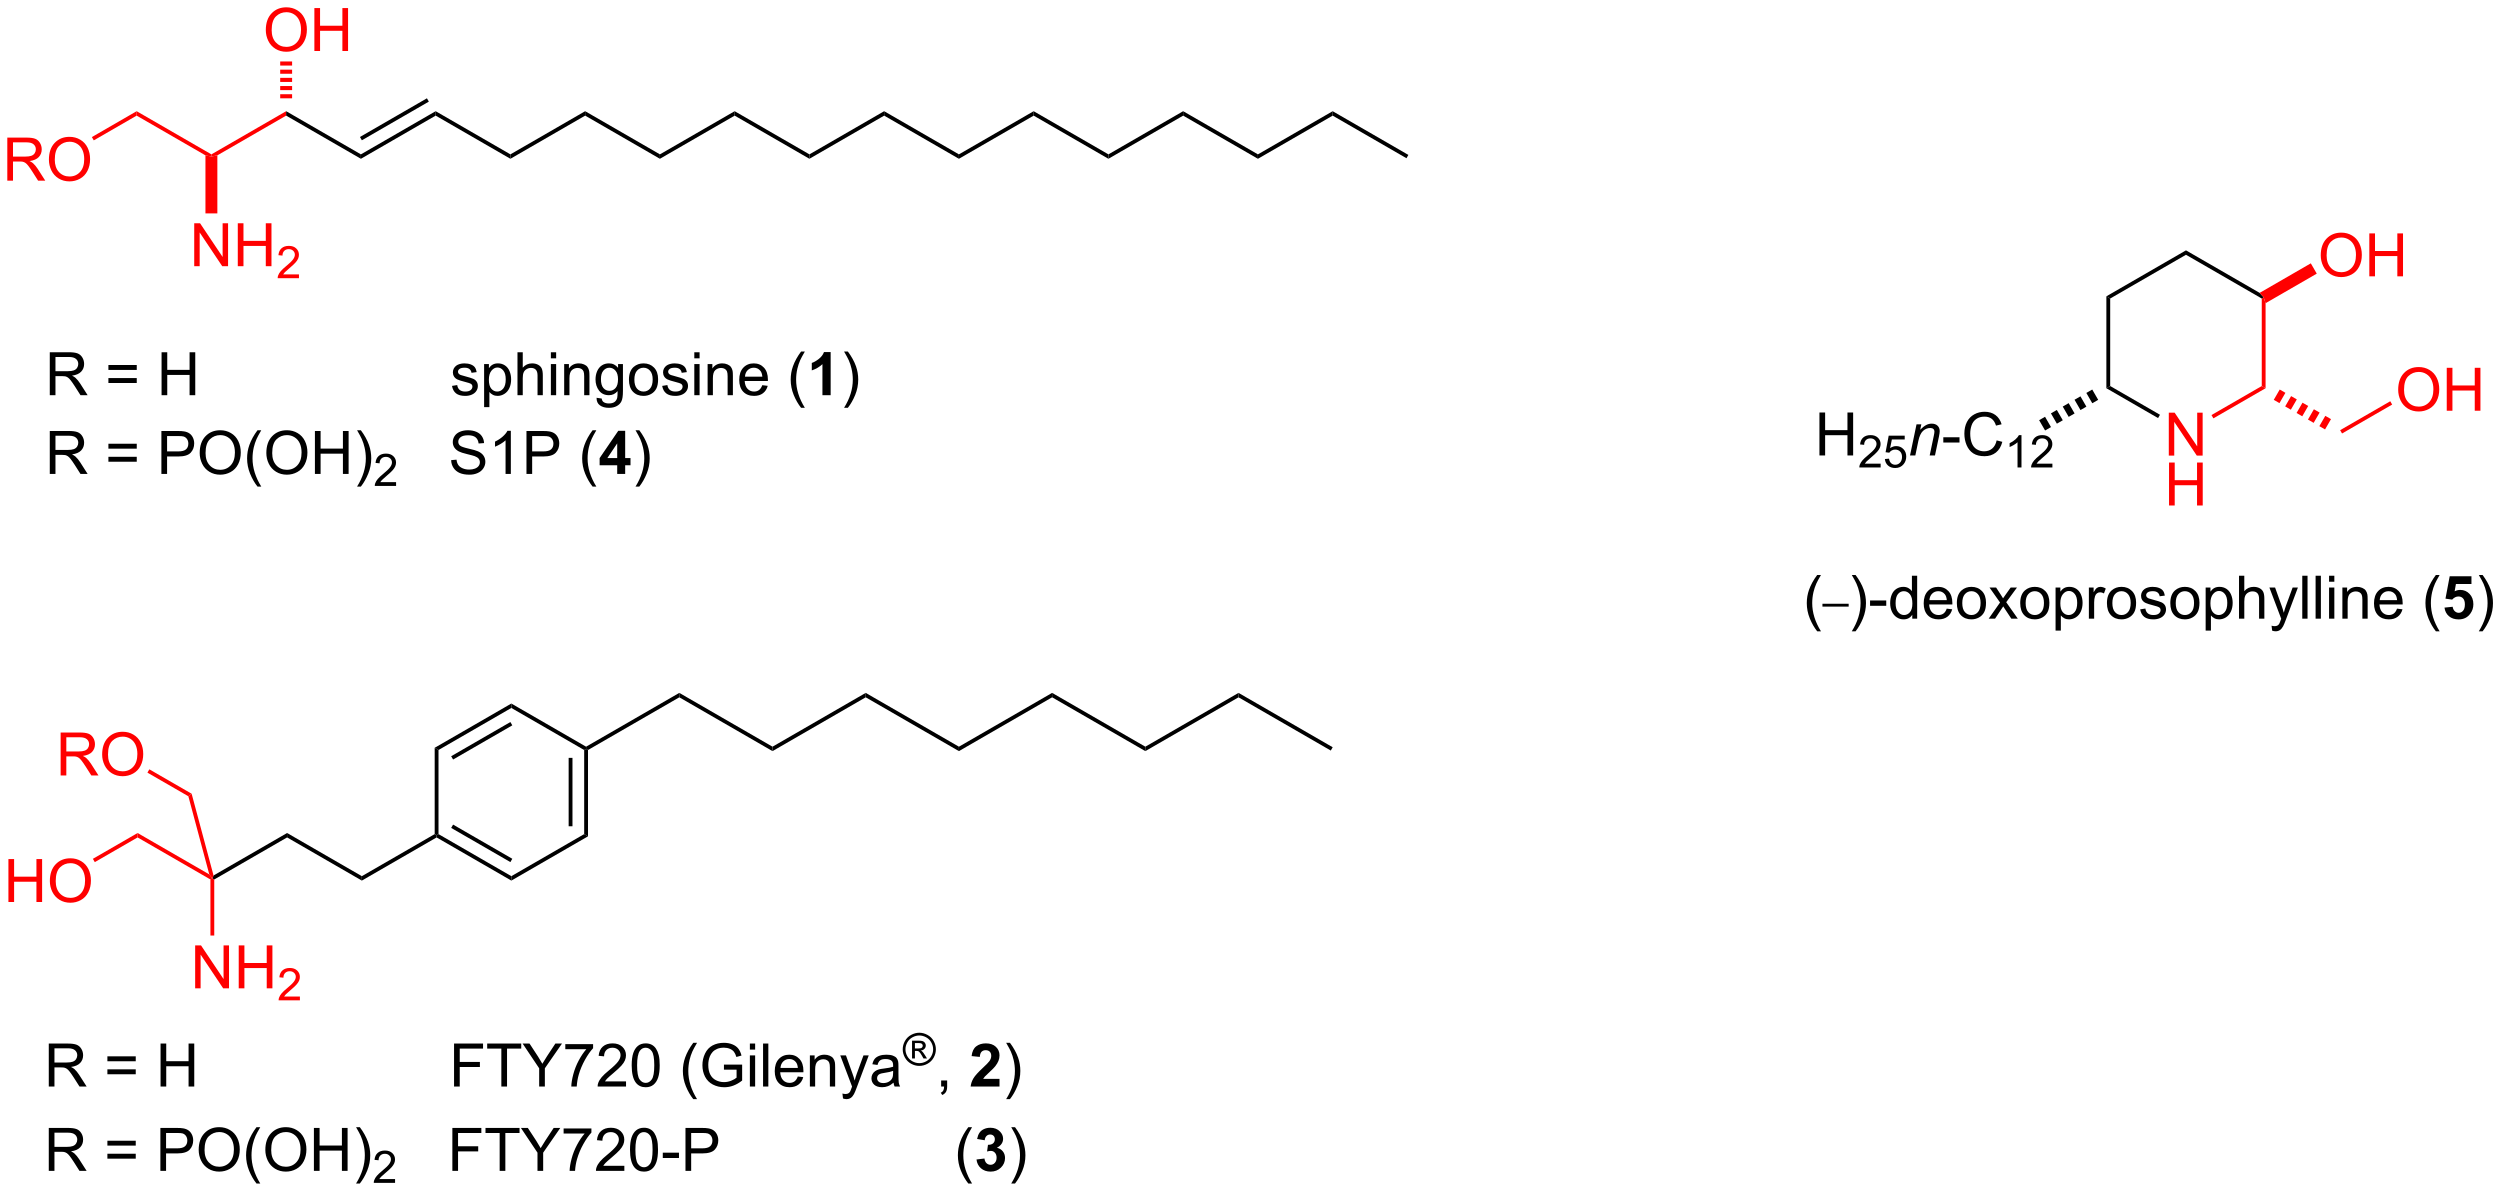 <?xml version="1.0" encoding="UTF-8"?>
<!DOCTYPE svg PUBLIC '-//W3C//DTD SVG 1.0//EN'
          'http://www.w3.org/TR/2001/REC-SVG-20010904/DTD/svg10.dtd'>
<svg stroke-dasharray="none" shape-rendering="auto" xmlns="http://www.w3.org/2000/svg" font-family="'Dialog'" text-rendering="auto" width="90" fill-opacity="1" color-interpolation="auto" color-rendering="auto" preserveAspectRatio="xMidYMid meet" font-size="12px" viewBox="0 0 90 43" fill="black" xmlns:xlink="http://www.w3.org/1999/xlink" stroke="black" image-rendering="auto" stroke-miterlimit="10" stroke-linecap="square" stroke-linejoin="miter" font-style="normal" stroke-width="1" height="43" stroke-dashoffset="0" font-weight="normal" stroke-opacity="1"
><!--Generated by the Batik Graphics2D SVG Generator--><defs id="genericDefs"
  /><g
  ><defs id="defs1"
    ><clipPath clipPathUnits="userSpaceOnUse" id="clipPath1"
      ><path d="M2.321 1.598 L345.226 1.598 L345.226 164.911 L2.321 164.911 L2.321 1.598 Z"
      /></clipPath
      ><clipPath clipPathUnits="userSpaceOnUse" id="clipPath2"
      ><path d="M0.544 18.225 L0.544 176.997 L333.915 176.997 L333.915 18.225 Z"
      /></clipPath
    ></defs
    ><g fill="red" transform="translate(-0,0) scale(0.263,0.263) translate(-2.321,-1.598) matrix(1.029,0,0,1.029,1.761,-17.148)" stroke="red"
    ><path d="M1.516 42.248 L1.516 36.522 L4.055 36.522 Q4.821 36.522 5.219 36.675 Q5.618 36.829 5.855 37.22 Q6.094 37.61 6.094 38.084 Q6.094 38.694 5.698 39.113 Q5.305 39.53 4.48 39.642 Q4.782 39.788 4.938 39.928 Q5.269 40.233 5.566 40.688 L6.563 42.248 L5.61 42.248 L4.852 41.056 Q4.519 40.54 4.303 40.267 Q4.089 39.993 3.92 39.884 Q3.751 39.774 3.573 39.733 Q3.446 39.704 3.151 39.704 L2.274 39.704 L2.274 42.248 L1.516 42.248 ZM2.274 39.048 L3.901 39.048 Q4.422 39.048 4.714 38.941 Q5.008 38.834 5.159 38.597 Q5.313 38.36 5.313 38.084 Q5.313 37.678 5.016 37.418 Q4.722 37.155 4.086 37.155 L2.274 37.155 L2.274 39.048 ZM7.051 39.459 Q7.051 38.032 7.817 37.228 Q8.582 36.42 9.793 36.42 Q10.585 36.42 11.22 36.8 Q11.859 37.178 12.192 37.855 Q12.528 38.532 12.528 39.392 Q12.528 40.264 12.176 40.952 Q11.825 41.639 11.179 41.993 Q10.536 42.347 9.788 42.347 Q8.981 42.347 8.343 41.957 Q7.707 41.563 7.379 40.889 Q7.051 40.212 7.051 39.459 ZM7.832 39.47 Q7.832 40.506 8.387 41.103 Q8.944 41.696 9.786 41.696 Q10.64 41.696 11.192 41.095 Q11.747 40.493 11.747 39.389 Q11.747 38.688 11.51 38.168 Q11.273 37.647 10.817 37.36 Q10.364 37.071 9.796 37.071 Q8.991 37.071 8.411 37.626 Q7.832 38.178 7.832 39.47 Z" stroke="none" clip-path="url(#clipPath2)"
    /></g
    ><g fill="red" transform="matrix(0.27,0,0,0.27,-0.147,-4.92)" stroke="red"
    ><path d="M13.048 36.939 L12.793 36.497 L18.764 33.049 L18.764 33.639 Z" stroke="none" clip-path="url(#clipPath2)"
    /></g
    ><g fill="red" transform="matrix(0.27,0,0,0.27,-0.147,-4.92)" stroke="red"
    ><path d="M18.764 33.639 L18.764 33.049 L28.731 38.804 L28.731 39.098 L27.938 38.935 Z" stroke="none" clip-path="url(#clipPath2)"
    /></g
    ><g fill="red" transform="matrix(0.27,0,0,0.27,-0.147,-4.92)" stroke="red"
    ><path d="M29.525 38.935 L28.731 39.098 L28.731 38.804 L38.698 33.049 L38.698 33.639 Z" stroke="none" clip-path="url(#clipPath2)"
    /></g
    ><g transform="matrix(0.27,0,0,0.27,-0.147,-4.92)"
    ><path d="M38.698 33.639 L38.698 33.049 L48.665 38.804 L48.665 39.393 Z" stroke="none" clip-path="url(#clipPath2)"
    /></g
    ><g transform="matrix(0.27,0,0,0.27,-0.147,-4.92)"
    ><path d="M48.665 39.393 L48.665 38.804 L58.632 33.049 L58.632 33.639 ZM48.792 36.927 L57.723 31.771 L57.468 31.329 L48.537 36.485 Z" stroke="none" clip-path="url(#clipPath2)"
    /></g
    ><g transform="matrix(0.27,0,0,0.27,-0.147,-4.92)"
    ><path d="M58.632 33.639 L58.632 33.049 L68.598 38.804 L68.598 39.393 Z" stroke="none" clip-path="url(#clipPath2)"
    /></g
    ><g transform="matrix(0.27,0,0,0.27,-0.147,-4.92)"
    ><path d="M68.598 39.393 L68.598 38.804 L78.565 33.049 L78.565 33.639 Z" stroke="none" clip-path="url(#clipPath2)"
    /></g
    ><g transform="matrix(0.27,0,0,0.27,-0.147,-4.92)"
    ><path d="M78.565 33.639 L78.565 33.049 L88.532 38.804 L88.532 39.393 Z" stroke="none" clip-path="url(#clipPath2)"
    /></g
    ><g transform="matrix(0.27,0,0,0.27,-0.147,-4.92)"
    ><path d="M88.532 39.393 L88.532 38.804 L98.499 33.049 L98.499 33.639 Z" stroke="none" clip-path="url(#clipPath2)"
    /></g
    ><g transform="matrix(0.27,0,0,0.27,-0.147,-4.92)"
    ><path d="M98.499 33.639 L98.499 33.049 L108.466 38.804 L108.466 39.393 Z" stroke="none" clip-path="url(#clipPath2)"
    /></g
    ><g transform="matrix(0.27,0,0,0.27,-0.147,-4.92)"
    ><path d="M108.466 39.393 L108.466 38.804 L118.432 33.049 L118.432 33.639 Z" stroke="none" clip-path="url(#clipPath2)"
    /></g
    ><g transform="matrix(0.27,0,0,0.27,-0.147,-4.92)"
    ><path d="M118.432 33.639 L118.432 33.049 L128.399 38.804 L128.399 39.393 Z" stroke="none" clip-path="url(#clipPath2)"
    /></g
    ><g transform="matrix(0.27,0,0,0.27,-0.147,-4.92)"
    ><path d="M128.399 39.393 L128.399 38.804 L138.366 33.049 L138.366 33.639 Z" stroke="none" clip-path="url(#clipPath2)"
    /></g
    ><g transform="matrix(0.27,0,0,0.27,-0.147,-4.92)"
    ><path d="M138.366 33.639 L138.366 33.049 L148.333 38.804 L148.333 39.393 Z" stroke="none" clip-path="url(#clipPath2)"
    /></g
    ><g transform="matrix(0.27,0,0,0.27,-0.147,-4.92)"
    ><path d="M148.333 39.393 L148.333 38.804 L158.299 33.049 L158.299 33.639 Z" stroke="none" clip-path="url(#clipPath2)"
    /></g
    ><g transform="matrix(0.27,0,0,0.27,-0.147,-4.92)"
    ><path d="M158.299 33.639 L158.299 33.049 L168.266 38.804 L168.266 39.393 Z" stroke="none" clip-path="url(#clipPath2)"
    /></g
    ><g transform="matrix(0.27,0,0,0.27,-0.147,-4.92)"
    ><path d="M168.266 39.393 L168.266 38.804 L178.233 33.049 L178.233 33.639 Z" stroke="none" clip-path="url(#clipPath2)"
    /></g
    ><g transform="matrix(0.27,0,0,0.27,-0.147,-4.92)"
    ><path d="M178.233 33.639 L178.233 33.049 L188.327 38.877 L188.072 39.319 Z" stroke="none" clip-path="url(#clipPath2)"
    /></g
    ><g fill="red" transform="matrix(0.27,0,0,0.27,-0.147,-4.92)" stroke="red"
    ><path d="M26.441 53.717 L26.441 47.99 L27.219 47.99 L30.227 52.485 L30.227 47.99 L30.954 47.99 L30.954 53.717 L30.175 53.717 L27.167 49.217 L27.167 53.717 L26.441 53.717 ZM32.249 53.717 L32.249 47.99 L33.007 47.99 L33.007 50.342 L35.983 50.342 L35.983 47.99 L36.741 47.99 L36.741 53.717 L35.983 53.717 L35.983 51.017 L33.007 51.017 L33.007 53.717 L32.249 53.717 Z" stroke="none" clip-path="url(#clipPath2)"
    /></g
    ><g fill="red" transform="matrix(0.27,0,0,0.27,-0.147,-4.92)" stroke="red"
    ><path d="M40.407 54.809 L40.407 55.317 L37.568 55.317 Q37.562 55.126 37.63 54.95 Q37.737 54.661 37.976 54.38 Q38.216 54.098 38.667 53.729 Q39.366 53.155 39.612 52.819 Q39.859 52.483 39.859 52.184 Q39.859 51.872 39.634 51.657 Q39.411 51.44 39.05 51.44 Q38.669 51.44 38.441 51.669 Q38.212 51.897 38.21 52.301 L37.667 52.247 Q37.724 51.639 38.087 51.323 Q38.45 51.005 39.062 51.005 Q39.681 51.005 40.04 51.348 Q40.401 51.69 40.401 52.196 Q40.401 52.454 40.296 52.704 Q40.191 52.952 39.944 53.227 Q39.7 53.502 39.132 53.983 Q38.657 54.382 38.523 54.524 Q38.388 54.667 38.3 54.809 L40.407 54.809 Z" stroke="none" clip-path="url(#clipPath2)"
    /></g
    ><g fill="red" transform="matrix(0.27,0,0,0.27,-0.147,-4.92)" stroke="red"
    ><path d="M27.938 38.935 L28.731 39.098 L29.525 38.935 L29.525 46.679 L27.938 46.679 Z" stroke="none" clip-path="url(#clipPath2)"
    /></g
    ><g fill="red" transform="matrix(0.27,0,0,0.27,-0.147,-4.92)" stroke="red"
    ><path d="M35.986 22.236 Q35.986 20.809 36.752 20.005 Q37.517 19.197 38.728 19.197 Q39.52 19.197 40.155 19.577 Q40.793 19.955 41.127 20.632 Q41.463 21.309 41.463 22.169 Q41.463 23.041 41.111 23.728 Q40.76 24.416 40.114 24.77 Q39.47 25.124 38.723 25.124 Q37.916 25.124 37.278 24.734 Q36.642 24.34 36.314 23.666 Q35.986 22.989 35.986 22.236 ZM36.767 22.247 Q36.767 23.283 37.322 23.88 Q37.879 24.473 38.72 24.473 Q39.575 24.473 40.127 23.872 Q40.681 23.27 40.681 22.166 Q40.681 21.465 40.444 20.945 Q40.207 20.424 39.752 20.137 Q39.298 19.848 38.731 19.848 Q37.926 19.848 37.345 20.403 Q36.767 20.955 36.767 22.247 ZM42.461 25.025 L42.461 19.299 L43.219 19.299 L43.219 21.65 L46.196 21.65 L46.196 19.299 L46.953 19.299 L46.953 25.025 L46.196 25.025 L46.196 22.325 L43.219 22.325 L43.219 25.025 L42.461 25.025 Z" stroke="none" clip-path="url(#clipPath2)"
    /></g
    ><g fill="red" transform="matrix(0.27,0,0,0.27,-0.147,-4.92)" stroke="red"
    ><path d="M37.904 31.331 L37.904 30.785 L39.492 30.785 L39.492 31.331 ZM37.904 30.239 L37.904 29.694 L39.492 29.694 L39.492 30.239 ZM37.904 29.148 L37.904 28.602 L39.492 28.602 L39.492 29.148 ZM37.904 28.056 L37.904 27.51 L39.492 27.51 L39.492 28.056 ZM37.904 26.964 L37.904 26.418 L39.492 26.418 L39.492 26.964 Z" stroke="none" clip-path="url(#clipPath2)"
    /></g
    ><g transform="matrix(0.27,0,0,0.27,-0.147,-4.92)"
    ><path d="M7.182 70.915 L7.182 65.188 L9.722 65.188 Q10.487 65.188 10.886 65.342 Q11.284 65.496 11.521 65.886 Q11.761 66.277 11.761 66.751 Q11.761 67.36 11.365 67.779 Q10.972 68.196 10.146 68.308 Q10.448 68.454 10.604 68.595 Q10.935 68.899 11.232 69.355 L12.229 70.915 L11.276 70.915 L10.518 69.722 Q10.185 69.207 9.969 68.933 Q9.755 68.66 9.586 68.55 Q9.417 68.441 9.24 68.399 Q9.112 68.371 8.818 68.371 L7.94 68.371 L7.94 70.915 L7.182 70.915 ZM7.94 67.714 L9.568 67.714 Q10.089 67.714 10.38 67.608 Q10.675 67.501 10.826 67.264 Q10.979 67.027 10.979 66.751 Q10.979 66.345 10.682 66.084 Q10.388 65.821 9.753 65.821 L7.94 65.821 L7.94 67.714 ZM18.779 67.548 L14.998 67.548 L14.998 66.891 L18.779 66.891 L18.779 67.548 ZM18.779 69.285 L14.998 69.285 L14.998 68.628 L18.779 68.628 L18.779 69.285 ZM22.087 70.915 L22.087 65.188 L22.845 65.188 L22.845 67.54 L25.822 67.54 L25.822 65.188 L26.579 65.188 L26.579 70.915 L25.822 70.915 L25.822 68.214 L22.845 68.214 L22.845 70.915 L22.087 70.915 ZM60.811 69.675 L61.507 69.566 Q61.564 69.985 61.832 70.209 Q62.1 70.43 62.58 70.43 Q63.064 70.43 63.298 70.233 Q63.533 70.035 63.533 69.769 Q63.533 69.532 63.327 69.394 Q63.181 69.3 62.608 69.157 Q61.835 68.962 61.535 68.819 Q61.236 68.675 61.082 68.425 Q60.928 68.173 60.928 67.868 Q60.928 67.589 61.053 67.355 Q61.181 67.118 61.4 66.962 Q61.564 66.839 61.848 66.756 Q62.132 66.673 62.455 66.673 Q62.944 66.673 63.311 66.813 Q63.681 66.954 63.856 67.194 Q64.033 67.433 64.1 67.837 L63.413 67.93 Q63.366 67.61 63.139 67.43 Q62.916 67.251 62.507 67.251 Q62.022 67.251 61.814 67.412 Q61.608 67.571 61.608 67.785 Q61.608 67.923 61.694 68.032 Q61.78 68.144 61.962 68.22 Q62.069 68.259 62.585 68.399 Q63.33 68.597 63.624 68.725 Q63.921 68.852 64.087 69.095 Q64.257 69.337 64.257 69.696 Q64.257 70.048 64.051 70.358 Q63.845 70.668 63.457 70.839 Q63.072 71.009 62.585 71.009 Q61.775 71.009 61.35 70.673 Q60.928 70.337 60.811 69.675 ZM65.093 72.506 L65.093 66.766 L65.733 66.766 L65.733 67.305 Q65.96 66.988 66.244 66.832 Q66.53 66.673 66.936 66.673 Q67.468 66.673 67.874 66.946 Q68.28 67.22 68.486 67.717 Q68.694 68.214 68.694 68.808 Q68.694 69.446 68.465 69.957 Q68.236 70.464 67.801 70.738 Q67.366 71.009 66.884 71.009 Q66.533 71.009 66.254 70.86 Q65.975 70.712 65.796 70.485 L65.796 72.506 L65.093 72.506 ZM65.728 68.863 Q65.728 69.665 66.051 70.048 Q66.376 70.43 66.837 70.43 Q67.306 70.43 67.639 70.035 Q67.975 69.636 67.975 68.805 Q67.975 68.011 67.647 67.618 Q67.322 67.222 66.869 67.222 Q66.421 67.222 66.074 67.644 Q65.728 68.063 65.728 68.863 ZM69.542 70.915 L69.542 65.188 L70.245 65.188 L70.245 67.243 Q70.737 66.673 71.487 66.673 Q71.948 66.673 72.287 66.855 Q72.628 67.035 72.774 67.355 Q72.919 67.675 72.919 68.285 L72.919 70.915 L72.216 70.915 L72.216 68.285 Q72.216 67.759 71.987 67.519 Q71.76 67.277 71.341 67.277 Q71.029 67.277 70.753 67.441 Q70.479 67.602 70.362 67.881 Q70.245 68.157 70.245 68.644 L70.245 70.915 L69.542 70.915 ZM73.994 65.996 L73.994 65.188 L74.697 65.188 L74.697 65.996 L73.994 65.996 ZM73.994 70.915 L73.994 66.766 L74.697 66.766 L74.697 70.915 L73.994 70.915 ZM75.768 70.915 L75.768 66.766 L76.401 66.766 L76.401 67.355 Q76.857 66.673 77.722 66.673 Q78.097 66.673 78.409 66.808 Q78.724 66.941 78.88 67.16 Q79.037 67.378 79.099 67.68 Q79.138 67.876 79.138 68.363 L79.138 70.915 L78.435 70.915 L78.435 68.391 Q78.435 67.962 78.352 67.748 Q78.271 67.535 78.063 67.41 Q77.854 67.282 77.573 67.282 Q77.123 67.282 76.797 67.569 Q76.472 67.852 76.472 68.649 L76.472 70.915 L75.768 70.915 ZM80.087 71.259 L80.772 71.36 Q80.814 71.678 81.009 71.821 Q81.272 72.016 81.725 72.016 Q82.212 72.016 82.478 71.821 Q82.744 71.626 82.837 71.274 Q82.892 71.061 82.889 70.371 Q82.428 70.915 81.741 70.915 Q80.884 70.915 80.415 70.298 Q79.947 69.68 79.947 68.816 Q79.947 68.222 80.16 67.722 Q80.376 67.22 80.785 66.946 Q81.194 66.673 81.744 66.673 Q82.478 66.673 82.954 67.266 L82.954 66.766 L83.603 66.766 L83.603 70.352 Q83.603 71.321 83.405 71.725 Q83.21 72.131 82.78 72.365 Q82.353 72.6 81.728 72.6 Q80.986 72.6 80.528 72.264 Q80.072 71.93 80.087 71.259 ZM80.671 68.766 Q80.671 69.582 80.994 69.957 Q81.319 70.332 81.806 70.332 Q82.29 70.332 82.619 69.959 Q82.947 69.587 82.947 68.79 Q82.947 68.027 82.608 67.641 Q82.272 67.253 81.796 67.253 Q81.327 67.253 80.999 67.636 Q80.671 68.016 80.671 68.766 ZM84.404 68.839 Q84.404 67.688 85.044 67.134 Q85.581 66.673 86.349 66.673 Q87.206 66.673 87.748 67.233 Q88.292 67.793 88.292 68.782 Q88.292 69.582 88.05 70.043 Q87.81 70.501 87.352 70.756 Q86.893 71.009 86.349 71.009 Q85.479 71.009 84.94 70.451 Q84.404 69.891 84.404 68.839 ZM85.128 68.839 Q85.128 69.636 85.474 70.035 Q85.823 70.43 86.349 70.43 Q86.873 70.43 87.219 70.032 Q87.568 69.634 87.568 68.816 Q87.568 68.048 87.219 67.652 Q86.87 67.253 86.349 67.253 Q85.823 67.253 85.474 67.649 Q85.128 68.043 85.128 68.839 ZM88.835 69.675 L89.53 69.566 Q89.587 69.985 89.856 70.209 Q90.124 70.43 90.603 70.43 Q91.087 70.43 91.322 70.233 Q91.556 70.035 91.556 69.769 Q91.556 69.532 91.35 69.394 Q91.204 69.3 90.632 69.157 Q89.858 68.962 89.559 68.819 Q89.259 68.675 89.106 68.425 Q88.952 68.173 88.952 67.868 Q88.952 67.589 89.077 67.355 Q89.204 67.118 89.423 66.962 Q89.587 66.839 89.871 66.756 Q90.155 66.673 90.478 66.673 Q90.968 66.673 91.335 66.813 Q91.704 66.954 91.879 67.194 Q92.056 67.433 92.124 67.837 L91.436 67.93 Q91.389 67.61 91.163 67.43 Q90.939 67.251 90.53 67.251 Q90.046 67.251 89.837 67.412 Q89.632 67.571 89.632 67.785 Q89.632 67.923 89.718 68.032 Q89.803 68.144 89.986 68.22 Q90.093 68.259 90.608 68.399 Q91.353 68.597 91.647 68.725 Q91.944 68.852 92.111 69.095 Q92.28 69.337 92.28 69.696 Q92.28 70.048 92.074 70.358 Q91.869 70.668 91.481 70.839 Q91.095 71.009 90.608 71.009 Q89.798 71.009 89.374 70.673 Q88.952 70.337 88.835 69.675 ZM93.119 65.996 L93.119 65.188 L93.822 65.188 L93.822 65.996 L93.119 65.996 ZM93.119 70.915 L93.119 66.766 L93.822 66.766 L93.822 70.915 L93.119 70.915 ZM94.893 70.915 L94.893 66.766 L95.526 66.766 L95.526 67.355 Q95.982 66.673 96.847 66.673 Q97.222 66.673 97.534 66.808 Q97.849 66.941 98.005 67.16 Q98.162 67.378 98.224 67.68 Q98.263 67.876 98.263 68.363 L98.263 70.915 L97.56 70.915 L97.56 68.391 Q97.56 67.962 97.477 67.748 Q97.396 67.535 97.188 67.41 Q96.979 67.282 96.698 67.282 Q96.248 67.282 95.922 67.569 Q95.597 67.852 95.597 68.649 L95.597 70.915 L94.893 70.915 ZM102.181 69.579 L102.908 69.668 Q102.736 70.305 102.27 70.657 Q101.806 71.009 101.085 71.009 Q100.173 71.009 99.639 70.449 Q99.108 69.886 99.108 68.876 Q99.108 67.829 99.647 67.251 Q100.186 66.673 101.046 66.673 Q101.876 66.673 102.403 67.24 Q102.931 67.805 102.931 68.832 Q102.931 68.894 102.928 69.019 L99.835 69.019 Q99.874 69.704 100.22 70.069 Q100.569 70.43 101.087 70.43 Q101.475 70.43 101.749 70.227 Q102.022 70.024 102.181 69.579 ZM99.874 68.441 L102.189 68.441 Q102.142 67.918 101.923 67.657 Q101.587 67.251 101.053 67.251 Q100.569 67.251 100.238 67.576 Q99.908 67.899 99.874 68.441 ZM107.358 72.6 Q106.775 71.865 106.371 70.881 Q105.97 69.894 105.97 68.839 Q105.97 67.91 106.272 67.058 Q106.624 66.071 107.358 65.089 L107.861 65.089 Q107.389 65.902 107.236 66.251 Q106.999 66.79 106.861 67.376 Q106.694 68.105 106.694 68.845 Q106.694 70.722 107.861 72.6 L107.358 72.6 Z" stroke="none" clip-path="url(#clipPath2)"
    /></g
    ><g transform="matrix(0.27,0,0,0.27,-0.147,-4.92)"
    ><path d="M111.298 70.915 L110.202 70.915 L110.202 66.777 Q109.6 67.339 108.783 67.61 L108.783 66.613 Q109.212 66.472 109.715 66.082 Q110.22 65.688 110.408 65.165 L111.298 65.165 L111.298 70.915 Z" stroke="none" clip-path="url(#clipPath2)"
    /></g
    ><g transform="matrix(0.27,0,0,0.27,-0.147,-4.92)"
    ><path d="M113.589 72.6 L113.084 72.6 Q114.253 70.722 114.253 68.845 Q114.253 68.11 114.084 67.386 Q113.951 66.8 113.714 66.261 Q113.56 65.91 113.084 65.089 L113.589 65.089 Q114.323 66.071 114.675 67.058 Q114.974 67.91 114.974 68.839 Q114.974 69.894 114.57 70.881 Q114.167 71.865 113.589 72.6 Z" stroke="none" clip-path="url(#clipPath2)"
    /></g
    ><g transform="matrix(0.27,0,0,0.27,-0.147,-4.92)"
    ><path d="M7.182 81.415 L7.182 75.688 L9.722 75.688 Q10.487 75.688 10.886 75.842 Q11.284 75.996 11.521 76.386 Q11.761 76.777 11.761 77.251 Q11.761 77.86 11.365 78.279 Q10.972 78.696 10.146 78.808 Q10.448 78.954 10.604 79.095 Q10.935 79.399 11.232 79.855 L12.229 81.415 L11.276 81.415 L10.518 80.222 Q10.185 79.707 9.969 79.433 Q9.755 79.16 9.586 79.05 Q9.417 78.941 9.24 78.899 Q9.112 78.871 8.818 78.871 L7.94 78.871 L7.94 81.415 L7.182 81.415 ZM7.94 78.214 L9.568 78.214 Q10.089 78.214 10.38 78.108 Q10.675 78.001 10.826 77.764 Q10.979 77.527 10.979 77.251 Q10.979 76.845 10.682 76.584 Q10.388 76.321 9.753 76.321 L7.94 76.321 L7.94 78.214 ZM18.779 78.048 L14.998 78.048 L14.998 77.391 L18.779 77.391 L18.779 78.048 ZM18.779 79.785 L14.998 79.785 L14.998 79.128 L18.779 79.128 L18.779 79.785 ZM22.064 81.415 L22.064 75.688 L24.225 75.688 Q24.796 75.688 25.095 75.743 Q25.517 75.813 25.801 76.011 Q26.087 76.207 26.262 76.563 Q26.436 76.918 26.436 77.345 Q26.436 78.074 25.97 78.582 Q25.507 79.087 24.291 79.087 L22.822 79.087 L22.822 81.415 L22.064 81.415 ZM22.822 78.41 L24.303 78.41 Q25.038 78.41 25.345 78.136 Q25.655 77.863 25.655 77.368 Q25.655 77.009 25.473 76.753 Q25.291 76.496 24.994 76.415 Q24.803 76.363 24.288 76.363 L22.822 76.363 L22.822 78.41 ZM27.171 78.626 Q27.171 77.199 27.936 76.394 Q28.702 75.587 29.913 75.587 Q30.704 75.587 31.34 75.967 Q31.978 76.345 32.311 77.022 Q32.647 77.699 32.647 78.558 Q32.647 79.43 32.296 80.118 Q31.944 80.805 31.298 81.16 Q30.655 81.514 29.908 81.514 Q29.1 81.514 28.462 81.123 Q27.827 80.73 27.499 80.055 Q27.171 79.378 27.171 78.626 ZM27.952 78.636 Q27.952 79.673 28.507 80.269 Q29.064 80.863 29.905 80.863 Q30.759 80.863 31.311 80.261 Q31.866 79.66 31.866 78.555 Q31.866 77.855 31.629 77.334 Q31.392 76.813 30.936 76.527 Q30.483 76.238 29.916 76.238 Q29.111 76.238 28.53 76.793 Q27.952 77.345 27.952 78.636 ZM34.878 83.1 Q34.294 82.365 33.891 81.381 Q33.49 80.394 33.49 79.339 Q33.49 78.41 33.792 77.558 Q34.143 76.571 34.878 75.589 L35.38 75.589 Q34.909 76.402 34.755 76.751 Q34.518 77.29 34.38 77.876 Q34.214 78.605 34.214 79.345 Q34.214 81.222 35.38 83.1 L34.878 83.1 ZM36.057 78.626 Q36.057 77.199 36.823 76.394 Q37.589 75.587 38.8 75.587 Q39.591 75.587 40.227 75.967 Q40.865 76.345 41.198 77.022 Q41.534 77.699 41.534 78.558 Q41.534 79.43 41.182 80.118 Q40.831 80.805 40.185 81.16 Q39.542 81.514 38.794 81.514 Q37.987 81.514 37.349 81.123 Q36.714 80.73 36.386 80.055 Q36.057 79.378 36.057 78.626 ZM36.839 78.636 Q36.839 79.673 37.393 80.269 Q37.951 80.863 38.792 80.863 Q39.646 80.863 40.198 80.261 Q40.753 79.66 40.753 78.555 Q40.753 77.855 40.516 77.334 Q40.279 76.813 39.823 76.527 Q39.37 76.238 38.802 76.238 Q37.998 76.238 37.417 76.793 Q36.839 77.345 36.839 78.636 ZM42.533 81.415 L42.533 75.688 L43.291 75.688 L43.291 78.04 L46.267 78.04 L46.267 75.688 L47.025 75.688 L47.025 81.415 L46.267 81.415 L46.267 78.714 L43.291 78.714 L43.291 81.415 L42.533 81.415 ZM48.659 83.1 L48.154 83.1 Q49.323 81.222 49.323 79.345 Q49.323 78.61 49.154 77.886 Q49.021 77.3 48.784 76.761 Q48.63 76.41 48.154 75.589 L48.659 75.589 Q49.393 76.571 49.745 77.558 Q50.044 78.41 50.044 79.339 Q50.044 80.394 49.641 81.381 Q49.237 82.365 48.659 83.1 Z" stroke="none" clip-path="url(#clipPath2)"
    /></g
    ><g transform="matrix(0.27,0,0,0.27,-0.147,-4.92)"
    ><path d="M53.355 82.507 L53.355 83.015 L50.515 83.015 Q50.509 82.823 50.578 82.648 Q50.685 82.359 50.923 82.077 Q51.164 81.796 51.615 81.427 Q52.314 80.853 52.56 80.517 Q52.806 80.181 52.806 79.882 Q52.806 79.57 52.581 79.355 Q52.359 79.138 51.998 79.138 Q51.617 79.138 51.388 79.367 Q51.16 79.595 51.158 79.999 L50.615 79.945 Q50.671 79.337 51.035 79.021 Q51.398 78.702 52.009 78.702 Q52.628 78.702 52.988 79.046 Q53.349 79.388 53.349 79.894 Q53.349 80.152 53.244 80.402 Q53.138 80.65 52.892 80.925 Q52.648 81.2 52.08 81.681 Q51.605 82.079 51.47 82.222 Q51.336 82.365 51.248 82.507 L53.355 82.507 Z" stroke="none" clip-path="url(#clipPath2)"
    /></g
    ><g transform="matrix(0.27,0,0,0.27,-0.147,-4.92)"
    ><path d="M60.698 79.574 L61.414 79.511 Q61.463 79.941 61.648 80.217 Q61.836 80.493 62.226 80.662 Q62.617 80.832 63.104 80.832 Q63.539 80.832 63.87 80.704 Q64.203 80.574 64.364 80.35 Q64.526 80.126 64.526 79.86 Q64.526 79.589 64.37 79.389 Q64.213 79.188 63.854 79.05 Q63.625 78.962 62.836 78.772 Q62.047 78.582 61.729 78.415 Q61.32 78.199 61.117 77.881 Q60.916 77.563 60.916 77.168 Q60.916 76.735 61.161 76.358 Q61.409 75.98 61.88 75.785 Q62.354 75.589 62.932 75.589 Q63.57 75.589 64.054 75.795 Q64.541 76.001 64.802 76.399 Q65.065 76.798 65.086 77.3 L64.359 77.355 Q64.299 76.813 63.961 76.537 Q63.625 76.259 62.963 76.259 Q62.276 76.259 61.961 76.511 Q61.648 76.761 61.648 77.118 Q61.648 77.425 61.87 77.626 Q62.088 77.824 63.013 78.035 Q63.937 78.243 64.281 78.399 Q64.781 78.628 65.018 78.983 Q65.258 79.337 65.258 79.798 Q65.258 80.253 64.995 80.66 Q64.734 81.063 64.242 81.29 Q63.752 81.514 63.14 81.514 Q62.362 81.514 61.836 81.287 Q61.312 81.058 61.013 80.605 Q60.713 80.149 60.698 79.574 ZM68.656 81.415 L67.953 81.415 L67.953 76.933 Q67.698 77.175 67.286 77.418 Q66.875 77.66 66.547 77.782 L66.547 77.102 Q67.135 76.824 67.575 76.43 Q68.018 76.035 68.203 75.665 L68.656 75.665 L68.656 81.415 ZM70.741 81.415 L70.741 75.688 L72.902 75.688 Q73.472 75.688 73.772 75.743 Q74.194 75.813 74.478 76.011 Q74.764 76.207 74.939 76.563 Q75.113 76.918 75.113 77.345 Q75.113 78.074 74.647 78.582 Q74.183 79.087 72.967 79.087 L71.499 79.087 L71.499 81.415 L70.741 81.415 ZM71.499 78.41 L72.98 78.41 Q73.715 78.41 74.022 78.136 Q74.332 77.863 74.332 77.368 Q74.332 77.009 74.15 76.753 Q73.967 76.496 73.67 76.415 Q73.48 76.363 72.965 76.363 L71.499 76.363 L71.499 78.41 ZM79.555 83.1 Q78.971 82.365 78.567 81.381 Q78.166 80.394 78.166 79.339 Q78.166 78.41 78.469 77.558 Q78.82 76.571 79.555 75.589 L80.057 75.589 Q79.586 76.402 79.432 76.751 Q79.195 77.29 79.057 77.876 Q78.89 78.605 78.89 79.345 Q78.89 81.222 80.057 83.1 L79.555 83.1 Z" stroke="none" clip-path="url(#clipPath2)"
    /></g
    ><g transform="matrix(0.27,0,0,0.27,-0.147,-4.92)"
    ><path d="M82.838 81.415 L82.838 80.261 L80.495 80.261 L80.495 79.3 L82.979 75.665 L83.901 75.665 L83.901 79.298 L84.612 79.298 L84.612 80.261 L83.901 80.261 L83.901 81.415 L82.838 81.415 ZM82.838 79.298 L82.838 77.339 L81.523 79.298 L82.838 79.298 Z" stroke="none" clip-path="url(#clipPath2)"
    /></g
    ><g transform="matrix(0.27,0,0,0.27,-0.147,-4.92)"
    ><path d="M85.785 83.1 L85.28 83.1 Q86.449 81.222 86.449 79.345 Q86.449 78.61 86.28 77.886 Q86.147 77.3 85.91 76.761 Q85.756 76.41 85.28 75.589 L85.785 75.589 Q86.519 76.571 86.871 77.558 Q87.17 78.41 87.17 79.339 Q87.17 80.394 86.767 81.381 Q86.363 82.365 85.785 83.1 Z" stroke="none" clip-path="url(#clipPath2)"
    /></g
    ><g fill="red" transform="matrix(0.27,0,0,0.27,-0.147,-4.92)" stroke="red"
    ><path d="M1.667 138.489 L1.667 132.763 L2.425 132.763 L2.425 135.114 L5.402 135.114 L5.402 132.763 L6.159 132.763 L6.159 138.489 L5.402 138.489 L5.402 135.789 L2.425 135.789 L2.425 138.489 L1.667 138.489 ZM7.192 135.7 Q7.192 134.273 7.958 133.468 Q8.723 132.661 9.934 132.661 Q10.726 132.661 11.361 133.041 Q11.999 133.419 12.333 134.096 Q12.668 134.773 12.668 135.632 Q12.668 136.505 12.317 137.192 Q11.965 137.88 11.32 138.234 Q10.676 138.588 9.929 138.588 Q9.122 138.588 8.484 138.197 Q7.848 137.804 7.52 137.13 Q7.192 136.453 7.192 135.7 ZM7.973 135.711 Q7.973 136.747 8.528 137.343 Q9.085 137.937 9.926 137.937 Q10.78 137.937 11.333 137.336 Q11.887 136.734 11.887 135.63 Q11.887 134.929 11.65 134.409 Q11.413 133.888 10.958 133.601 Q10.505 133.312 9.937 133.312 Q9.132 133.312 8.551 133.867 Q7.973 134.419 7.973 135.711 Z" stroke="none" clip-path="url(#clipPath2)"
    /></g
    ><g fill="red" transform="matrix(0.27,0,0,0.27,-0.147,-4.92)" stroke="red"
    ><path d="M13.183 133.174 L12.928 132.732 L18.889 129.29 L18.889 129.879 Z" stroke="none" clip-path="url(#clipPath2)"
    /></g
    ><g fill="red" transform="matrix(0.27,0,0,0.27,-0.147,-4.92)" stroke="red"
    ><path d="M18.889 129.879 L18.889 129.29 L28.45 134.81 L28.856 135.339 L28.601 135.487 Z" stroke="none" clip-path="url(#clipPath2)"
    /></g
    ><g transform="matrix(0.27,0,0,0.27,-0.147,-4.92)"
    ><path d="M29.111 135.487 L28.856 135.339 L29.017 134.952 L38.823 129.29 L38.823 129.879 Z" stroke="none" clip-path="url(#clipPath2)"
    /></g
    ><g transform="matrix(0.27,0,0,0.27,-0.147,-4.92)"
    ><path d="M38.823 129.879 L38.823 129.29 L48.79 135.045 L48.79 135.634 Z" stroke="none" clip-path="url(#clipPath2)"
    /></g
    ><g transform="matrix(0.27,0,0,0.27,-0.147,-4.92)"
    ><path d="M48.79 135.634 L48.79 135.045 L58.502 129.438 L58.757 129.585 L58.757 129.879 Z" stroke="none" clip-path="url(#clipPath2)"
    /></g
    ><g fill="red" transform="matrix(0.27,0,0,0.27,-0.147,-4.92)" stroke="red"
    ><path d="M26.566 149.998 L26.566 144.271 L27.344 144.271 L30.352 148.766 L30.352 144.271 L31.079 144.271 L31.079 149.998 L30.3 149.998 L27.292 145.498 L27.292 149.998 L26.566 149.998 ZM32.374 149.998 L32.374 144.271 L33.132 144.271 L33.132 146.623 L36.108 146.623 L36.108 144.271 L36.866 144.271 L36.866 149.998 L36.108 149.998 L36.108 147.297 L33.132 147.297 L33.132 149.998 L32.374 149.998 Z" stroke="none" clip-path="url(#clipPath2)"
    /></g
    ><g fill="red" transform="matrix(0.27,0,0,0.27,-0.147,-4.92)" stroke="red"
    ><path d="M40.532 151.09 L40.532 151.598 L37.693 151.598 Q37.687 151.406 37.755 151.231 Q37.862 150.941 38.101 150.66 Q38.341 150.379 38.792 150.01 Q39.491 149.436 39.737 149.1 Q39.984 148.764 39.984 148.465 Q39.984 148.153 39.759 147.938 Q39.536 147.721 39.175 147.721 Q38.794 147.721 38.566 147.949 Q38.337 148.178 38.335 148.582 L37.792 148.528 Q37.849 147.92 38.212 147.604 Q38.575 147.285 39.187 147.285 Q39.806 147.285 40.165 147.629 Q40.526 147.971 40.526 148.477 Q40.526 148.734 40.421 148.984 Q40.316 149.233 40.069 149.508 Q39.825 149.783 39.257 150.264 Q38.782 150.662 38.648 150.805 Q38.513 150.947 38.425 151.09 L40.532 151.09 Z" stroke="none" clip-path="url(#clipPath2)"
    /></g
    ><g fill="red" transform="matrix(0.27,0,0,0.27,-0.147,-4.92)" stroke="red"
    ><path d="M28.601 135.487 L28.856 135.339 L29.111 135.487 L29.111 142.959 L28.601 142.959 Z" stroke="none" clip-path="url(#clipPath2)"
    /></g
    ><g fill="red" transform="matrix(0.27,0,0,0.27,-0.147,-4.92)" stroke="red"
    ><path d="M29.017 134.952 L28.856 135.339 L28.45 134.81 L25.659 124.391 L26.097 124.055 Z" stroke="none" clip-path="url(#clipPath2)"
    /></g
    ><g fill="red" transform="matrix(0.27,0,0,0.27,-0.147,-4.92)" stroke="red"
    ><path d="M8.629 121.618 L8.629 115.892 L11.168 115.892 Q11.934 115.892 12.332 116.045 Q12.731 116.199 12.968 116.59 Q13.207 116.98 13.207 117.454 Q13.207 118.064 12.812 118.483 Q12.418 118.9 11.593 119.011 Q11.895 119.157 12.051 119.298 Q12.382 119.603 12.679 120.058 L13.676 121.618 L12.723 121.618 L11.965 120.426 Q11.632 119.91 11.416 119.636 Q11.202 119.363 11.033 119.254 Q10.864 119.144 10.687 119.103 Q10.559 119.074 10.265 119.074 L9.387 119.074 L9.387 121.618 L8.629 121.618 ZM9.387 118.418 L11.015 118.418 Q11.536 118.418 11.827 118.311 Q12.121 118.204 12.273 117.967 Q12.426 117.73 12.426 117.454 Q12.426 117.048 12.129 116.788 Q11.835 116.525 11.2 116.525 L9.387 116.525 L9.387 118.418 ZM14.165 118.829 Q14.165 117.402 14.93 116.597 Q15.696 115.79 16.907 115.79 Q17.698 115.79 18.334 116.17 Q18.972 116.548 19.305 117.225 Q19.641 117.902 19.641 118.761 Q19.641 119.634 19.29 120.321 Q18.938 121.009 18.292 121.363 Q17.649 121.717 16.901 121.717 Q16.094 121.717 15.456 121.327 Q14.821 120.933 14.493 120.259 Q14.165 119.582 14.165 118.829 ZM14.946 118.84 Q14.946 119.876 15.5 120.472 Q16.058 121.066 16.899 121.066 Q17.753 121.066 18.305 120.465 Q18.86 119.863 18.86 118.759 Q18.86 118.058 18.623 117.538 Q18.386 117.017 17.93 116.73 Q17.477 116.441 16.909 116.441 Q16.105 116.441 15.524 116.996 Q14.946 117.548 14.946 118.84 Z" stroke="none" clip-path="url(#clipPath2)"
    /></g
    ><g fill="red" transform="matrix(0.27,0,0,0.27,-0.147,-4.92)" stroke="red"
    ><path d="M26.097 124.055 L25.659 124.391 L20.203 121.241 L20.458 120.799 Z" stroke="none" clip-path="url(#clipPath2)"
    /></g
    ><g transform="matrix(0.27,0,0,0.27,-0.147,-4.92)"
    ><path d="M58.757 129.879 L58.757 129.585 L59.012 129.438 L68.723 135.045 L68.723 135.634 ZM60.701 128.61 L68.596 133.168 L68.851 132.726 L60.956 128.168 Z" stroke="none" clip-path="url(#clipPath2)"
    /></g
    ><g transform="matrix(0.27,0,0,0.27,-0.147,-4.92)"
    ><path d="M68.723 135.634 L68.723 135.045 L78.435 129.438 L78.945 129.732 Z" stroke="none" clip-path="url(#clipPath2)"
    /></g
    ><g transform="matrix(0.27,0,0,0.27,-0.147,-4.92)"
    ><path d="M78.945 129.732 L78.435 129.438 L78.435 118.224 L78.69 118.076 L78.945 118.224 ZM76.874 128.389 L76.874 119.272 L76.364 119.272 L76.364 128.389 Z" stroke="none" clip-path="url(#clipPath2)"
    /></g
    ><g transform="matrix(0.27,0,0,0.27,-0.147,-4.92)"
    ><path d="M78.69 117.782 L78.69 118.076 L78.435 118.224 L68.723 112.616 L68.723 112.027 Z" stroke="none" clip-path="url(#clipPath2)"
    /></g
    ><g transform="matrix(0.27,0,0,0.27,-0.147,-4.92)"
    ><path d="M68.723 112.027 L68.723 112.616 L59.012 118.224 L58.502 117.929 ZM68.596 114.493 L60.701 119.051 L60.956 119.493 L68.851 114.935 Z" stroke="none" clip-path="url(#clipPath2)"
    /></g
    ><g transform="matrix(0.27,0,0,0.27,-0.147,-4.92)"
    ><path d="M58.502 117.929 L59.012 118.224 L59.012 129.438 L58.757 129.585 L58.502 129.438 Z" stroke="none" clip-path="url(#clipPath2)"
    /></g
    ><g transform="matrix(0.27,0,0,0.27,-0.147,-4.92)"
    ><path d="M7.048 163.089 L7.048 157.363 L9.587 157.363 Q10.352 157.363 10.751 157.517 Q11.149 157.67 11.386 158.061 Q11.626 158.452 11.626 158.925 Q11.626 159.535 11.23 159.954 Q10.837 160.371 10.011 160.483 Q10.313 160.629 10.47 160.769 Q10.8 161.074 11.097 161.53 L12.095 163.089 L11.141 163.089 L10.383 161.897 Q10.05 161.381 9.834 161.108 Q9.62 160.834 9.451 160.725 Q9.282 160.615 9.105 160.574 Q8.977 160.545 8.683 160.545 L7.805 160.545 L7.805 163.089 L7.048 163.089 ZM7.805 159.889 L9.433 159.889 Q9.954 159.889 10.245 159.782 Q10.54 159.675 10.691 159.438 Q10.845 159.202 10.845 158.925 Q10.845 158.519 10.548 158.259 Q10.253 157.996 9.618 157.996 L7.805 157.996 L7.805 159.889 ZM18.644 159.722 L14.863 159.722 L14.863 159.066 L18.644 159.066 L18.644 159.722 ZM18.644 161.459 L14.863 161.459 L14.863 160.803 L18.644 160.803 L18.644 161.459 ZM21.953 163.089 L21.953 157.363 L22.71 157.363 L22.71 159.714 L25.687 159.714 L25.687 157.363 L26.445 157.363 L26.445 163.089 L25.687 163.089 L25.687 160.389 L22.71 160.389 L22.71 163.089 L21.953 163.089 ZM61.085 163.089 L61.085 157.363 L64.95 157.363 L64.95 158.037 L61.843 158.037 L61.843 159.811 L64.531 159.811 L64.531 160.488 L61.843 160.488 L61.843 163.089 L61.085 163.089 ZM67.391 163.089 L67.391 158.037 L65.503 158.037 L65.503 157.363 L70.042 157.363 L70.042 158.037 L68.149 158.037 L68.149 163.089 L67.391 163.089 ZM72.434 163.089 L72.434 160.662 L70.226 157.363 L71.148 157.363 L72.278 159.089 Q72.591 159.574 72.859 160.058 Q73.117 159.608 73.484 159.045 L74.593 157.363 L75.476 157.363 L73.192 160.662 L73.192 163.089 L72.434 163.089 ZM75.919 158.113 L75.919 157.436 L79.624 157.436 L79.624 157.983 Q79.078 158.566 78.541 159.532 Q78.005 160.496 77.71 161.514 Q77.499 162.233 77.442 163.089 L76.718 163.089 Q76.731 162.412 76.984 161.457 Q77.239 160.498 77.713 159.61 Q78.187 158.722 78.723 158.113 L75.919 158.113 ZM84.016 162.412 L84.016 163.089 L80.23 163.089 Q80.222 162.834 80.313 162.6 Q80.457 162.214 80.774 161.839 Q81.094 161.464 81.696 160.972 Q82.628 160.207 82.957 159.759 Q83.285 159.311 83.285 158.912 Q83.285 158.496 82.985 158.209 Q82.688 157.92 82.207 157.92 Q81.699 157.92 81.394 158.225 Q81.089 158.53 81.087 159.069 L80.363 158.996 Q80.438 158.186 80.923 157.764 Q81.407 157.339 82.222 157.339 Q83.048 157.339 83.527 157.798 Q84.008 158.254 84.008 158.928 Q84.008 159.272 83.868 159.605 Q83.727 159.936 83.399 160.303 Q83.074 160.67 82.316 161.311 Q81.683 161.842 81.503 162.032 Q81.324 162.222 81.207 162.412 L84.016 162.412 ZM84.77 160.264 Q84.77 159.248 84.979 158.631 Q85.187 158.011 85.598 157.675 Q86.013 157.339 86.638 157.339 Q87.098 157.339 87.445 157.524 Q87.794 157.709 88.02 158.061 Q88.247 158.41 88.374 158.912 Q88.505 159.412 88.505 160.264 Q88.505 161.272 88.296 161.892 Q88.091 162.511 87.677 162.85 Q87.265 163.188 86.638 163.188 Q85.809 163.188 85.335 162.592 Q84.77 161.879 84.77 160.264 ZM85.492 160.264 Q85.492 161.675 85.822 162.142 Q86.153 162.608 86.638 162.608 Q87.122 162.608 87.45 162.139 Q87.781 161.67 87.781 160.264 Q87.781 158.85 87.45 158.386 Q87.122 157.92 86.63 157.92 Q86.145 157.92 85.856 158.332 Q85.492 158.855 85.492 160.264 ZM92.981 164.774 Q92.398 164.04 91.994 163.056 Q91.593 162.069 91.593 161.014 Q91.593 160.084 91.895 159.233 Q92.247 158.246 92.981 157.264 L93.484 157.264 Q93.013 158.077 92.859 158.425 Q92.622 158.964 92.484 159.55 Q92.317 160.28 92.317 161.019 Q92.317 162.897 93.484 164.774 L92.981 164.774 ZM97.07 160.842 L97.07 160.17 L99.497 160.168 L99.497 162.293 Q98.937 162.738 98.343 162.964 Q97.749 163.188 97.124 163.188 Q96.281 163.188 95.591 162.827 Q94.903 162.464 94.552 161.782 Q94.2 161.097 94.2 160.254 Q94.2 159.418 94.549 158.694 Q94.898 157.967 95.554 157.615 Q96.21 157.264 97.067 157.264 Q97.687 157.264 98.189 157.467 Q98.692 157.668 98.976 158.027 Q99.263 158.386 99.411 158.964 L98.726 159.152 Q98.598 158.714 98.406 158.464 Q98.216 158.214 97.859 158.063 Q97.505 157.912 97.07 157.912 Q96.552 157.912 96.171 158.071 Q95.794 158.23 95.559 158.488 Q95.328 158.746 95.2 159.053 Q94.981 159.584 94.981 160.207 Q94.981 160.972 95.244 161.488 Q95.507 162.004 96.01 162.254 Q96.515 162.504 97.083 162.504 Q97.575 162.504 98.044 162.313 Q98.513 162.123 98.755 161.91 L98.755 160.842 L97.07 160.842 ZM100.527 158.17 L100.527 157.363 L101.23 157.363 L101.23 158.17 L100.527 158.17 ZM100.527 163.089 L100.527 158.941 L101.23 158.941 L101.23 163.089 L100.527 163.089 ZM102.286 163.089 L102.286 157.363 L102.989 157.363 L102.989 163.089 L102.286 163.089 ZM106.917 161.754 L107.644 161.842 Q107.472 162.48 107.006 162.832 Q106.542 163.183 105.821 163.183 Q104.91 163.183 104.376 162.623 Q103.844 162.061 103.844 161.05 Q103.844 160.004 104.383 159.425 Q104.923 158.847 105.782 158.847 Q106.613 158.847 107.139 159.415 Q107.667 159.98 107.667 161.006 Q107.667 161.069 107.665 161.194 L104.571 161.194 Q104.61 161.879 104.957 162.243 Q105.305 162.605 105.824 162.605 Q106.212 162.605 106.485 162.402 Q106.758 162.199 106.917 161.754 ZM104.61 160.615 L106.925 160.615 Q106.878 160.092 106.66 159.832 Q106.324 159.425 105.79 159.425 Q105.305 159.425 104.975 159.751 Q104.644 160.074 104.61 160.615 ZM108.528 163.089 L108.528 158.941 L109.161 158.941 L109.161 159.53 Q109.617 158.847 110.481 158.847 Q110.856 158.847 111.169 158.983 Q111.484 159.115 111.64 159.334 Q111.796 159.553 111.859 159.855 Q111.898 160.05 111.898 160.537 L111.898 163.089 L111.195 163.089 L111.195 160.566 Q111.195 160.136 111.111 159.923 Q111.031 159.709 110.822 159.584 Q110.614 159.457 110.333 159.457 Q109.882 159.457 109.557 159.743 Q109.231 160.027 109.231 160.824 L109.231 163.089 L108.528 163.089 ZM112.946 164.688 L112.868 164.027 Q113.097 164.089 113.269 164.089 Q113.503 164.089 113.644 164.011 Q113.785 163.933 113.876 163.793 Q113.941 163.688 114.089 163.269 Q114.11 163.212 114.152 163.097 L112.579 158.941 L113.337 158.941 L114.199 161.342 Q114.368 161.8 114.501 162.303 Q114.621 161.819 114.79 161.358 L115.675 158.941 L116.378 158.941 L114.8 163.16 Q114.548 163.845 114.407 164.102 Q114.219 164.449 113.977 164.61 Q113.735 164.774 113.399 164.774 Q113.196 164.774 112.946 164.688 ZM119.683 162.577 Q119.292 162.91 118.93 163.048 Q118.571 163.183 118.157 163.183 Q117.472 163.183 117.105 162.85 Q116.738 162.514 116.738 161.996 Q116.738 161.691 116.876 161.438 Q117.016 161.186 117.24 161.035 Q117.464 160.881 117.746 160.803 Q117.954 160.748 118.371 160.699 Q119.222 160.597 119.626 160.457 Q119.628 160.311 119.628 160.272 Q119.628 159.842 119.43 159.668 Q119.16 159.428 118.628 159.428 Q118.133 159.428 117.897 159.602 Q117.66 159.777 117.548 160.217 L116.86 160.123 Q116.954 159.683 117.167 159.412 Q117.383 159.139 117.79 158.993 Q118.196 158.847 118.73 158.847 Q119.261 158.847 119.592 158.972 Q119.925 159.097 120.082 159.287 Q120.238 159.475 120.3 159.764 Q120.337 159.944 120.337 160.412 L120.337 161.35 Q120.337 162.332 120.381 162.592 Q120.425 162.85 120.558 163.089 L119.824 163.089 Q119.714 162.871 119.683 162.577 ZM119.626 161.006 Q119.243 161.162 118.477 161.272 Q118.042 161.334 117.863 161.412 Q117.683 161.49 117.584 161.642 Q117.488 161.793 117.488 161.975 Q117.488 162.256 117.701 162.444 Q117.915 162.631 118.324 162.631 Q118.73 162.631 119.045 162.454 Q119.363 162.277 119.511 161.967 Q119.626 161.73 119.626 161.264 L119.626 161.006 Z" stroke="none" clip-path="url(#clipPath2)"
    /></g
    ><g transform="matrix(0.27,0,0,0.27,-0.147,-4.92)"
    ><path d="M123.119 155.92 Q123.675 155.92 124.204 156.208 Q124.736 156.493 125.031 157.024 Q125.328 157.555 125.328 158.133 Q125.328 158.704 125.037 159.231 Q124.746 159.758 124.218 160.051 Q123.693 160.342 123.119 160.342 Q122.544 160.342 122.019 160.051 Q121.494 159.758 121.201 159.231 Q120.908 158.704 120.908 158.133 Q120.908 157.555 121.204 157.024 Q121.501 156.493 122.031 156.208 Q122.562 155.92 123.119 155.92 ZM123.119 156.288 Q122.654 156.288 122.212 156.526 Q121.771 156.764 121.521 157.209 Q121.273 157.653 121.273 158.133 Q121.273 158.61 121.517 159.049 Q121.763 159.487 122.203 159.731 Q122.642 159.975 123.119 159.975 Q123.597 159.975 124.037 159.731 Q124.476 159.487 124.718 159.049 Q124.962 158.61 124.962 158.133 Q124.962 157.653 124.714 157.209 Q124.466 156.764 124.023 156.526 Q123.582 156.288 123.119 156.288 ZM122.15 159.354 L122.15 156.975 L122.966 156.975 Q123.386 156.975 123.574 157.042 Q123.761 157.108 123.873 157.272 Q123.984 157.436 123.984 157.62 Q123.984 157.881 123.796 158.075 Q123.611 158.268 123.304 158.292 Q123.429 158.344 123.505 158.417 Q123.65 158.557 123.857 158.889 L124.148 159.354 L123.679 159.354 L123.468 158.979 Q123.218 158.538 123.066 158.426 Q122.96 158.344 122.759 158.344 L122.533 158.344 L122.533 159.354 L122.15 159.354 ZM122.533 158.016 L122.999 158.016 Q123.334 158.016 123.454 157.917 Q123.576 157.817 123.576 157.653 Q123.576 157.547 123.517 157.463 Q123.459 157.379 123.355 157.338 Q123.251 157.297 122.97 157.297 L122.533 157.297 L122.533 158.016 Z" stroke="none" clip-path="url(#clipPath2)"
    /></g
    ><g transform="matrix(0.27,0,0,0.27,-0.147,-4.92)"
    ><path d="M126.03 163.089 L126.03 162.287 L126.832 162.287 L126.832 163.089 Q126.832 163.532 126.676 163.803 Q126.519 164.074 126.178 164.222 L125.983 163.923 Q126.207 163.824 126.311 163.634 Q126.418 163.446 126.428 163.089 L126.03 163.089 Z" stroke="none" clip-path="url(#clipPath2)"
    /></g
    ><g transform="matrix(0.27,0,0,0.27,-0.147,-4.92)"
    ><path d="M133.811 162.069 L133.811 163.089 L129.965 163.089 Q130.027 162.511 130.34 161.993 Q130.652 161.475 131.574 160.621 Q132.316 159.928 132.483 159.683 Q132.709 159.342 132.709 159.011 Q132.709 158.644 132.512 158.446 Q132.316 158.248 131.967 158.248 Q131.624 158.248 131.42 158.457 Q131.217 158.662 131.186 159.144 L130.092 159.035 Q130.191 158.129 130.707 157.735 Q131.222 157.339 131.996 157.339 Q132.842 157.339 133.327 157.798 Q133.811 158.254 133.811 158.933 Q133.811 159.319 133.673 159.67 Q133.535 160.019 133.233 160.402 Q133.035 160.655 132.514 161.131 Q131.996 161.608 131.855 161.764 Q131.717 161.92 131.631 162.069 L133.811 162.069 Z" stroke="none" clip-path="url(#clipPath2)"
    /></g
    ><g transform="matrix(0.27,0,0,0.27,-0.147,-4.92)"
    ><path d="M135.203 164.774 L134.698 164.774 Q135.867 162.897 135.867 161.019 Q135.867 160.285 135.698 159.561 Q135.565 158.975 135.328 158.436 Q135.174 158.084 134.698 157.264 L135.203 157.264 Q135.937 158.246 136.289 159.233 Q136.588 160.084 136.588 161.014 Q136.588 162.069 136.185 163.056 Q135.781 164.04 135.203 164.774 Z" stroke="none" clip-path="url(#clipPath2)"
    /></g
    ><g transform="matrix(0.27,0,0,0.27,-0.147,-4.92)"
    ><path d="M7.048 174.339 L7.048 168.613 L9.587 168.613 Q10.352 168.613 10.751 168.767 Q11.149 168.92 11.386 169.311 Q11.626 169.702 11.626 170.175 Q11.626 170.785 11.23 171.204 Q10.837 171.621 10.011 171.733 Q10.313 171.879 10.47 172.019 Q10.8 172.324 11.097 172.78 L12.095 174.339 L11.141 174.339 L10.383 173.147 Q10.05 172.631 9.834 172.358 Q9.62 172.084 9.451 171.975 Q9.282 171.865 9.105 171.824 Q8.977 171.795 8.683 171.795 L7.805 171.795 L7.805 174.339 L7.048 174.339 ZM7.805 171.139 L9.433 171.139 Q9.954 171.139 10.245 171.032 Q10.54 170.925 10.691 170.688 Q10.845 170.452 10.845 170.175 Q10.845 169.769 10.548 169.509 Q10.253 169.246 9.618 169.246 L7.805 169.246 L7.805 171.139 ZM18.644 170.972 L14.863 170.972 L14.863 170.316 L18.644 170.316 L18.644 170.972 ZM18.644 172.709 L14.863 172.709 L14.863 172.053 L18.644 172.053 L18.644 172.709 ZM21.929 174.339 L21.929 168.613 L24.091 168.613 Q24.661 168.613 24.96 168.668 Q25.382 168.738 25.666 168.936 Q25.953 169.131 26.127 169.488 Q26.302 169.842 26.302 170.269 Q26.302 170.998 25.835 171.506 Q25.372 172.011 24.156 172.011 L22.687 172.011 L22.687 174.339 L21.929 174.339 ZM22.687 171.334 L24.169 171.334 Q24.903 171.334 25.21 171.061 Q25.52 170.787 25.52 170.293 Q25.52 169.933 25.338 169.678 Q25.156 169.42 24.859 169.339 Q24.669 169.287 24.153 169.287 L22.687 169.287 L22.687 171.334 ZM27.036 171.55 Q27.036 170.123 27.802 169.319 Q28.567 168.511 29.778 168.511 Q30.57 168.511 31.205 168.892 Q31.843 169.269 32.176 169.946 Q32.513 170.623 32.513 171.483 Q32.513 172.355 32.161 173.043 Q31.809 173.73 31.163 174.084 Q30.52 174.438 29.773 174.438 Q28.966 174.438 28.328 174.048 Q27.692 173.655 27.364 172.98 Q27.036 172.303 27.036 171.55 ZM27.817 171.561 Q27.817 172.597 28.372 173.194 Q28.929 173.787 29.77 173.787 Q30.624 173.787 31.177 173.186 Q31.731 172.584 31.731 171.48 Q31.731 170.78 31.494 170.259 Q31.257 169.738 30.802 169.452 Q30.348 169.162 29.781 169.162 Q28.976 169.162 28.395 169.717 Q27.817 170.269 27.817 171.561 ZM34.743 176.024 Q34.16 175.29 33.756 174.306 Q33.355 173.319 33.355 172.264 Q33.355 171.334 33.657 170.483 Q34.008 169.496 34.743 168.514 L35.245 168.514 Q34.774 169.327 34.62 169.675 Q34.383 170.214 34.245 170.8 Q34.079 171.53 34.079 172.269 Q34.079 174.147 35.245 176.024 L34.743 176.024 ZM35.923 171.55 Q35.923 170.123 36.688 169.319 Q37.454 168.511 38.665 168.511 Q39.456 168.511 40.092 168.892 Q40.73 169.269 41.063 169.946 Q41.399 170.623 41.399 171.483 Q41.399 172.355 41.048 173.043 Q40.696 173.73 40.05 174.084 Q39.407 174.438 38.66 174.438 Q37.852 174.438 37.214 174.048 Q36.579 173.655 36.251 172.98 Q35.923 172.303 35.923 171.55 ZM36.704 171.561 Q36.704 172.597 37.258 173.194 Q37.816 173.787 38.657 173.787 Q39.511 173.787 40.063 173.186 Q40.618 172.584 40.618 171.48 Q40.618 170.78 40.381 170.259 Q40.144 169.738 39.688 169.452 Q39.235 169.162 38.667 169.162 Q37.863 169.162 37.282 169.717 Q36.704 170.269 36.704 171.561 ZM42.398 174.339 L42.398 168.613 L43.156 168.613 L43.156 170.964 L46.132 170.964 L46.132 168.613 L46.89 168.613 L46.89 174.339 L46.132 174.339 L46.132 171.639 L43.156 171.639 L43.156 174.339 L42.398 174.339 ZM48.524 176.024 L48.019 176.024 Q49.188 174.147 49.188 172.269 Q49.188 171.535 49.019 170.811 Q48.886 170.225 48.649 169.686 Q48.495 169.334 48.019 168.514 L48.524 168.514 Q49.258 169.496 49.61 170.483 Q49.91 171.334 49.91 172.264 Q49.91 173.319 49.506 174.306 Q49.102 175.29 48.524 176.024 Z" stroke="none" clip-path="url(#clipPath2)"
    /></g
    ><g transform="matrix(0.27,0,0,0.27,-0.147,-4.92)"
    ><path d="M53.22 175.432 L53.22 175.94 L50.38 175.94 Q50.374 175.748 50.443 175.572 Q50.55 175.283 50.788 175.002 Q51.029 174.721 51.48 174.352 Q52.179 173.777 52.425 173.441 Q52.671 173.106 52.671 172.807 Q52.671 172.494 52.447 172.279 Q52.224 172.062 51.863 172.062 Q51.482 172.062 51.253 172.291 Q51.025 172.52 51.023 172.924 L50.48 172.869 Q50.536 172.262 50.9 171.945 Q51.263 171.627 51.874 171.627 Q52.493 171.627 52.853 171.971 Q53.214 172.312 53.214 172.818 Q53.214 173.076 53.109 173.326 Q53.003 173.574 52.757 173.85 Q52.513 174.125 51.945 174.606 Q51.47 175.004 51.335 175.147 Q51.201 175.289 51.113 175.432 L53.22 175.432 Z" stroke="none" clip-path="url(#clipPath2)"
    /></g
    ><g transform="matrix(0.27,0,0,0.27,-0.147,-4.92)"
    ><path d="M60.86 174.339 L60.86 168.613 L64.724 168.613 L64.724 169.287 L61.618 169.287 L61.618 171.061 L64.305 171.061 L64.305 171.738 L61.618 171.738 L61.618 174.339 L60.86 174.339 ZM67.166 174.339 L67.166 169.287 L65.278 169.287 L65.278 168.613 L69.817 168.613 L69.817 169.287 L67.924 169.287 L67.924 174.339 L67.166 174.339 ZM72.209 174.339 L72.209 171.912 L70 168.613 L70.922 168.613 L72.052 170.339 Q72.365 170.824 72.633 171.308 Q72.891 170.858 73.258 170.295 L74.368 168.613 L75.25 168.613 L72.967 171.912 L72.967 174.339 L72.209 174.339 ZM75.693 169.363 L75.693 168.686 L79.399 168.686 L79.399 169.233 Q78.852 169.816 78.316 170.782 Q77.779 171.746 77.485 172.764 Q77.274 173.483 77.217 174.339 L76.493 174.339 Q76.506 173.662 76.758 172.707 Q77.013 171.748 77.487 170.86 Q77.961 169.972 78.498 169.363 L75.693 169.363 ZM83.791 173.662 L83.791 174.339 L80.004 174.339 Q79.996 174.084 80.088 173.85 Q80.231 173.464 80.549 173.089 Q80.869 172.714 81.471 172.222 Q82.403 171.457 82.731 171.009 Q83.059 170.561 83.059 170.162 Q83.059 169.746 82.76 169.459 Q82.463 169.17 81.981 169.17 Q81.473 169.17 81.168 169.475 Q80.864 169.78 80.861 170.319 L80.137 170.246 Q80.213 169.436 80.697 169.014 Q81.181 168.589 81.996 168.589 Q82.822 168.589 83.301 169.048 Q83.783 169.504 83.783 170.178 Q83.783 170.522 83.642 170.855 Q83.502 171.186 83.174 171.553 Q82.848 171.92 82.09 172.561 Q81.457 173.092 81.278 173.282 Q81.098 173.472 80.981 173.662 L83.791 173.662 ZM84.545 171.514 Q84.545 170.498 84.753 169.881 Q84.961 169.261 85.373 168.925 Q85.787 168.589 86.412 168.589 Q86.873 168.589 87.219 168.774 Q87.568 168.959 87.795 169.311 Q88.021 169.66 88.149 170.162 Q88.279 170.662 88.279 171.514 Q88.279 172.522 88.071 173.142 Q87.865 173.761 87.451 174.1 Q87.04 174.438 86.412 174.438 Q85.584 174.438 85.11 173.842 Q84.545 173.129 84.545 171.514 ZM85.266 171.514 Q85.266 172.925 85.597 173.392 Q85.927 173.858 86.412 173.858 Q86.896 173.858 87.224 173.389 Q87.555 172.92 87.555 171.514 Q87.555 170.1 87.224 169.636 Q86.896 169.17 86.404 169.17 Q85.92 169.17 85.631 169.582 Q85.266 170.105 85.266 171.514 ZM88.916 172.621 L88.916 171.912 L91.075 171.912 L91.075 172.621 L88.916 172.621 ZM91.942 174.339 L91.942 168.613 L94.103 168.613 Q94.674 168.613 94.973 168.668 Q95.395 168.738 95.679 168.936 Q95.965 169.131 96.14 169.488 Q96.314 169.842 96.314 170.269 Q96.314 170.998 95.848 171.506 Q95.385 172.011 94.168 172.011 L92.7 172.011 L92.7 174.339 L91.942 174.339 ZM92.7 171.334 L94.181 171.334 Q94.916 171.334 95.223 171.061 Q95.533 170.787 95.533 170.293 Q95.533 169.933 95.351 169.678 Q95.168 169.42 94.871 169.339 Q94.681 169.287 94.166 169.287 L92.7 169.287 L92.7 171.334 ZM129.65 176.024 Q129.067 175.29 128.663 174.306 Q128.262 173.319 128.262 172.264 Q128.262 171.334 128.564 170.483 Q128.916 169.496 129.65 168.514 L130.153 168.514 Q129.681 169.327 129.528 169.675 Q129.291 170.214 129.153 170.8 Q128.986 171.53 128.986 172.269 Q128.986 174.147 130.153 176.024 L129.65 176.024 Z" stroke="none" clip-path="url(#clipPath2)"
    /></g
    ><g transform="matrix(0.27,0,0,0.27,-0.147,-4.92)"
    ><path d="M130.744 172.819 L131.806 172.691 Q131.856 173.097 132.077 173.313 Q132.301 173.527 132.619 173.527 Q132.957 173.527 133.189 173.269 Q133.424 173.011 133.424 172.574 Q133.424 172.16 133.2 171.918 Q132.978 171.675 132.658 171.675 Q132.447 171.675 132.153 171.756 L132.275 170.863 Q132.72 170.873 132.955 170.67 Q133.189 170.464 133.189 170.123 Q133.189 169.834 133.017 169.662 Q132.845 169.49 132.559 169.49 Q132.278 169.49 132.077 169.686 Q131.879 169.881 131.838 170.256 L130.825 170.084 Q130.931 169.566 131.142 169.256 Q131.356 168.944 131.736 168.767 Q132.119 168.589 132.59 168.589 Q133.4 168.589 133.887 169.105 Q134.291 169.527 134.291 170.058 Q134.291 170.811 133.465 171.261 Q133.957 171.365 134.252 171.733 Q134.549 172.1 134.549 172.621 Q134.549 173.373 133.996 173.907 Q133.447 174.438 132.627 174.438 Q131.848 174.438 131.335 173.99 Q130.825 173.543 130.744 172.819 Z" stroke="none" clip-path="url(#clipPath2)"
    /></g
    ><g transform="matrix(0.27,0,0,0.27,-0.147,-4.92)"
    ><path d="M135.881 176.024 L135.375 176.024 Q136.545 174.147 136.545 172.269 Q136.545 171.535 136.375 170.811 Q136.243 170.225 136.006 169.686 Q135.852 169.334 135.375 168.514 L135.881 168.514 Q136.615 169.496 136.966 170.483 Q137.266 171.334 137.266 172.264 Q137.266 173.319 136.862 174.306 Q136.459 175.29 135.881 176.024 Z" stroke="none" clip-path="url(#clipPath2)"
    /></g
    ><g fill="red" transform="matrix(0.27,0,0,0.27,-0.147,-4.92)" stroke="red"
    ><path d="M289.717 78.971 L289.717 73.244 L290.496 73.244 L293.504 77.739 L293.504 73.244 L294.23 73.244 L294.23 78.971 L293.452 78.971 L290.444 74.471 L290.444 78.971 L289.717 78.971 Z" stroke="none" clip-path="url(#clipPath2)"
    /></g
    ><g fill="red" transform="matrix(0.27,0,0,0.27,-0.147,-4.92)" stroke="red"
    ><path d="M289.749 85.621 L289.749 79.894 L290.506 79.894 L290.506 82.246 L293.483 82.246 L293.483 79.894 L294.241 79.894 L294.241 85.621 L293.483 85.621 L293.483 82.92 L290.506 82.92 L290.506 85.621 L289.749 85.621 Z" stroke="none" clip-path="url(#clipPath2)"
    /></g
    ><g transform="matrix(0.27,0,0,0.27,-0.147,-4.92)"
    ><path d="M281.394 57.731 L281.904 58.025 L281.904 69.693 L281.394 69.987 Z" stroke="none" clip-path="url(#clipPath2)"
    /></g
    ><g transform="matrix(0.27,0,0,0.27,-0.147,-4.92)"
    ><path d="M281.394 69.987 L281.904 69.693 L288.541 73.525 L288.286 73.966 Z" stroke="none" clip-path="url(#clipPath2)"
    /></g
    ><g fill="red" transform="matrix(0.27,0,0,0.27,-0.147,-4.92)" stroke="red"
    ><path d="M295.664 74.004 L295.409 73.562 L302.112 69.693 L302.622 69.987 Z" stroke="none" clip-path="url(#clipPath2)"
    /></g
    ><g fill="red" transform="matrix(0.27,0,0,0.27,-0.147,-4.92)" stroke="red"
    ><path d="M302.622 69.987 L302.112 69.693 L302.112 58.025 L302.367 57.878 L302.622 58.647 Z" stroke="none" clip-path="url(#clipPath2)"
    /></g
    ><g transform="matrix(0.27,0,0,0.27,-0.147,-4.92)"
    ><path d="M301.829 57.273 L302.367 57.878 L302.112 58.025 L292.008 52.192 L292.008 51.603 Z" stroke="none" clip-path="url(#clipPath2)"
    /></g
    ><g transform="matrix(0.27,0,0,0.27,-0.147,-4.92)"
    ><path d="M292.008 51.603 L292.008 52.192 L281.904 58.025 L281.394 57.731 Z" stroke="none" clip-path="url(#clipPath2)"
    /></g
    ><g fill="red" transform="matrix(0.27,0,0,0.27,-0.147,-4.92)" stroke="red"
    ><path d="M309.978 52.279 Q309.978 50.852 310.744 50.047 Q311.51 49.24 312.721 49.24 Q313.512 49.24 314.148 49.62 Q314.786 49.998 315.119 50.675 Q315.455 51.352 315.455 52.211 Q315.455 53.084 315.103 53.771 Q314.752 54.459 314.106 54.813 Q313.463 55.167 312.715 55.167 Q311.908 55.167 311.27 54.776 Q310.635 54.383 310.307 53.709 Q309.978 53.032 309.978 52.279 ZM310.76 52.289 Q310.76 53.326 311.314 53.922 Q311.872 54.516 312.713 54.516 Q313.567 54.516 314.119 53.914 Q314.674 53.313 314.674 52.209 Q314.674 51.508 314.437 50.987 Q314.2 50.466 313.744 50.18 Q313.291 49.891 312.723 49.891 Q311.918 49.891 311.338 50.446 Q310.76 50.998 310.76 52.289 ZM316.454 55.068 L316.454 49.341 L317.212 49.341 L317.212 51.693 L320.188 51.693 L320.188 49.341 L320.946 49.341 L320.946 55.068 L320.188 55.068 L320.188 52.367 L317.212 52.367 L317.212 55.068 L316.454 55.068 Z" stroke="none" clip-path="url(#clipPath2)"
    /></g
    ><g fill="red" transform="matrix(0.27,0,0,0.27,-0.147,-4.92)" stroke="red"
    ><path d="M302.622 58.647 L302.367 57.878 L301.829 57.273 L308.652 53.333 L309.446 54.708 Z" stroke="none" clip-path="url(#clipPath2)"
    /></g
    ><g fill="red" transform="matrix(0.27,0,0,0.27,-0.147,-4.92)" stroke="red"
    ><path d="M304.507 70.159 L305.267 70.597 L304.473 71.972 L303.713 71.534 ZM306.026 71.036 L306.786 71.475 L305.992 72.849 L305.233 72.411 ZM307.546 71.913 L308.305 72.352 L307.512 73.727 L306.752 73.288 ZM309.065 72.79 L309.825 73.229 L309.031 74.604 L308.272 74.165 ZM310.585 73.668 L311.344 74.106 L310.551 75.481 L309.791 75.042 Z" stroke="none" clip-path="url(#clipPath2)"
    /></g
    ><g transform="matrix(0.27,0,0,0.27,-0.147,-4.92)"
    ><path d="M243.137 78.95 L243.137 73.223 L243.895 73.223 L243.895 75.575 L246.872 75.575 L246.872 73.223 L247.63 73.223 L247.63 78.95 L246.872 78.95 L246.872 76.249 L243.895 76.249 L243.895 78.95 L243.137 78.95 Z" stroke="none" clip-path="url(#clipPath2)"
    /></g
    ><g transform="matrix(0.27,0,0,0.27,-0.147,-4.92)"
    ><path d="M251.296 80.042 L251.296 80.55 L248.456 80.55 Q248.45 80.359 248.518 80.183 Q248.626 79.894 248.864 79.612 Q249.104 79.331 249.555 78.962 Q250.255 78.388 250.501 78.052 Q250.747 77.716 250.747 77.417 Q250.747 77.105 250.522 76.89 Q250.3 76.673 249.938 76.673 Q249.557 76.673 249.329 76.902 Q249.1 77.13 249.098 77.534 L248.555 77.48 Q248.612 76.872 248.975 76.556 Q249.339 76.237 249.95 76.237 Q250.569 76.237 250.929 76.581 Q251.29 76.923 251.29 77.429 Q251.29 77.687 251.184 77.937 Q251.079 78.185 250.833 78.46 Q250.589 78.736 250.02 79.216 Q249.546 79.615 249.411 79.757 Q249.276 79.9 249.188 80.042 L251.296 80.042 ZM251.861 79.425 L252.414 79.378 Q252.476 79.782 252.699 79.986 Q252.924 80.189 253.24 80.189 Q253.621 80.189 253.885 79.902 Q254.148 79.615 254.148 79.14 Q254.148 78.689 253.894 78.429 Q253.642 78.167 253.232 78.167 Q252.976 78.167 252.771 78.284 Q252.566 78.4 252.449 78.583 L251.955 78.519 L252.371 76.314 L254.506 76.314 L254.506 76.818 L252.793 76.818 L252.56 77.972 Q252.947 77.702 253.373 77.702 Q253.935 77.702 254.322 78.093 Q254.709 78.482 254.709 79.093 Q254.709 79.677 254.369 80.101 Q253.955 80.624 253.24 80.624 Q252.654 80.624 252.283 80.296 Q251.914 79.966 251.861 79.425 Z" stroke="none" clip-path="url(#clipPath2)"
    /></g
    ><g transform="matrix(0.27,0,0,0.27,-0.147,-4.92)"
    ><path d="M255.214 78.95 L256.081 74.802 L256.722 74.802 L256.57 75.523 Q256.987 75.098 257.349 74.903 Q257.714 74.708 258.094 74.708 Q258.597 74.708 258.883 74.981 Q259.172 75.255 259.172 75.71 Q259.172 75.942 259.07 76.437 L258.542 78.95 L257.836 78.95 L258.386 76.32 Q258.469 75.937 258.469 75.755 Q258.469 75.546 258.326 75.419 Q258.183 75.288 257.914 75.288 Q257.37 75.288 256.945 75.679 Q256.524 76.07 256.323 77.02 L255.922 78.95 L255.214 78.95 Z" stroke="none" clip-path="url(#clipPath2)"
    /></g
    ><g transform="matrix(0.27,0,0,0.27,-0.147,-4.92)"
    ><path d="M259.652 77.231 L259.652 76.523 L261.811 76.523 L261.811 77.231 L259.652 77.231 ZM266.764 76.942 L267.522 77.132 Q267.285 78.067 266.666 78.559 Q266.046 79.049 265.152 79.049 Q264.225 79.049 263.645 78.671 Q263.067 78.294 262.762 77.58 Q262.46 76.864 262.46 76.044 Q262.46 75.148 262.801 74.484 Q263.145 73.817 263.775 73.471 Q264.405 73.124 265.163 73.124 Q266.022 73.124 266.608 73.562 Q267.194 73.999 267.426 74.794 L266.679 74.968 Q266.481 74.343 266.1 74.059 Q265.723 73.773 265.147 73.773 Q264.488 73.773 264.043 74.091 Q263.6 74.406 263.421 74.94 Q263.241 75.473 263.241 76.038 Q263.241 76.77 263.455 77.315 Q263.668 77.859 264.116 78.13 Q264.567 78.398 265.09 78.398 Q265.725 78.398 266.166 78.031 Q266.608 77.663 266.764 76.942 Z" stroke="none" clip-path="url(#clipPath2)"
    /></g
    ><g transform="matrix(0.27,0,0,0.27,-0.147,-4.92)"
    ><path d="M270.075 80.55 L269.548 80.55 L269.548 77.189 Q269.356 77.37 269.048 77.552 Q268.739 77.734 268.493 77.825 L268.493 77.316 Q268.934 77.107 269.264 76.812 Q269.596 76.515 269.735 76.237 L270.075 76.237 L270.075 80.55 ZM274.197 80.042 L274.197 80.55 L271.357 80.55 Q271.351 80.359 271.42 80.183 Q271.527 79.894 271.765 79.612 Q272.006 79.331 272.457 78.962 Q273.156 78.388 273.402 78.052 Q273.648 77.716 273.648 77.417 Q273.648 77.105 273.424 76.89 Q273.201 76.673 272.84 76.673 Q272.459 76.673 272.23 76.902 Q272.002 77.13 272 77.534 L271.457 77.48 Q271.514 76.872 271.877 76.556 Q272.24 76.237 272.851 76.237 Q273.471 76.237 273.83 76.581 Q274.191 76.923 274.191 77.429 Q274.191 77.687 274.086 77.937 Q273.98 78.185 273.734 78.46 Q273.49 78.736 272.922 79.216 Q272.447 79.615 272.312 79.757 Q272.178 79.9 272.09 80.042 L274.197 80.042 Z" stroke="none" clip-path="url(#clipPath2)"
    /></g
    ><g transform="matrix(0.27,0,0,0.27,-0.147,-4.92)"
    ><path d="M280.303 71.534 L279.516 71.988 L278.722 70.613 L279.509 70.159 ZM278.729 72.442 L277.943 72.896 L277.149 71.521 L277.936 71.067 ZM277.156 73.35 L276.37 73.804 L275.576 72.43 L276.363 71.975 ZM275.583 74.258 L274.796 74.713 L274.003 73.338 L274.789 72.884 ZM274.01 75.167 L273.223 75.621 L272.429 74.246 L273.216 73.792 Z" stroke="none" clip-path="url(#clipPath2)"
    /></g
    ><g fill="red" transform="matrix(0.27,0,0,0.27,-0.147,-4.92)" stroke="red"
    ><path d="M320.302 70.201 Q320.302 68.774 321.067 67.969 Q321.833 67.162 323.044 67.162 Q323.836 67.162 324.471 67.542 Q325.109 67.92 325.442 68.597 Q325.778 69.274 325.778 70.133 Q325.778 71.005 325.427 71.693 Q325.075 72.38 324.429 72.735 Q323.786 73.089 323.039 73.089 Q322.231 73.089 321.593 72.698 Q320.958 72.305 320.63 71.63 Q320.302 70.953 320.302 70.201 ZM321.083 70.211 Q321.083 71.248 321.638 71.844 Q322.195 72.438 323.036 72.438 Q323.89 72.438 324.442 71.836 Q324.997 71.235 324.997 70.13 Q324.997 69.43 324.76 68.909 Q324.523 68.388 324.067 68.102 Q323.614 67.813 323.046 67.813 Q322.242 67.813 321.661 68.368 Q321.083 68.92 321.083 70.211 ZM326.777 72.99 L326.777 67.263 L327.535 67.263 L327.535 69.615 L330.511 69.615 L330.511 67.263 L331.269 67.263 L331.269 72.99 L330.511 72.99 L330.511 70.289 L327.535 70.289 L327.535 72.99 L326.777 72.99 Z" stroke="none" clip-path="url(#clipPath2)"
    /></g
    ><g fill="red" transform="matrix(0.27,0,0,0.27,-0.147,-4.92)" stroke="red"
    ><path d="M312.818 76.021 L312.563 75.579 L319.245 71.721 L319.5 72.163 Z" stroke="none" clip-path="url(#clipPath2)"
    /></g
    ><g transform="matrix(0.27,0,0,0.27,-0.147,-4.92)"
    ><path d="M242.837 102.396 Q242.254 101.661 241.85 100.677 Q241.449 99.69 241.449 98.635 Q241.449 97.706 241.751 96.854 Q242.103 95.867 242.837 94.885 L243.34 94.885 Q242.868 95.698 242.715 96.047 Q242.478 96.586 242.34 97.172 Q242.173 97.901 242.173 98.641 Q242.173 100.518 243.34 102.396 L242.837 102.396 Z" stroke="none" clip-path="url(#clipPath2)"
    /></g
    ><g transform="matrix(0.27,0,0,0.27,-0.147,-4.92)"
    ><path d="M243.537 99.104 L243.537 98.723 L247.033 98.723 L247.033 99.104 L243.537 99.104 Z" stroke="none" clip-path="url(#clipPath2)"
    /></g
    ><g transform="matrix(0.27,0,0,0.27,-0.147,-4.92)"
    ><path d="M247.955 102.396 L247.45 102.396 Q248.619 100.518 248.619 98.641 Q248.619 97.906 248.45 97.182 Q248.317 96.596 248.08 96.057 Q247.927 95.706 247.45 94.885 L247.955 94.885 Q248.69 95.867 249.041 96.854 Q249.341 97.706 249.341 98.635 Q249.341 99.69 248.937 100.677 Q248.534 101.661 247.955 102.396 ZM249.885 98.992 L249.885 98.284 L252.044 98.284 L252.044 98.992 L249.885 98.992 ZM255.513 100.711 L255.513 100.187 Q255.119 100.805 254.354 100.805 Q253.856 100.805 253.44 100.531 Q253.026 100.258 252.797 99.768 Q252.567 99.276 252.567 98.641 Q252.567 98.018 252.773 97.513 Q252.981 97.008 253.395 96.739 Q253.81 96.469 254.323 96.469 Q254.698 96.469 254.989 96.627 Q255.284 96.784 255.466 97.039 L255.466 94.984 L256.166 94.984 L256.166 100.711 L255.513 100.711 ZM253.291 98.641 Q253.291 99.437 253.627 99.833 Q253.963 100.226 254.419 100.226 Q254.88 100.226 255.203 99.849 Q255.526 99.471 255.526 98.698 Q255.526 97.846 255.198 97.448 Q254.869 97.049 254.388 97.049 Q253.919 97.049 253.604 97.432 Q253.291 97.815 253.291 98.641 ZM260.11 99.375 L260.837 99.463 Q260.665 100.101 260.199 100.453 Q259.735 100.805 259.014 100.805 Q258.103 100.805 257.569 100.245 Q257.037 99.682 257.037 98.672 Q257.037 97.625 257.577 97.047 Q258.116 96.469 258.975 96.469 Q259.806 96.469 260.332 97.036 Q260.86 97.601 260.86 98.627 Q260.86 98.69 260.858 98.815 L257.764 98.815 Q257.803 99.5 258.149 99.864 Q258.498 100.226 259.017 100.226 Q259.405 100.226 259.678 100.023 Q259.952 99.82 260.11 99.375 ZM257.803 98.237 L260.118 98.237 Q260.071 97.713 259.853 97.453 Q259.517 97.047 258.983 97.047 Q258.498 97.047 258.168 97.372 Q257.837 97.695 257.803 98.237 ZM261.458 98.635 Q261.458 97.484 262.099 96.93 Q262.635 96.469 263.403 96.469 Q264.26 96.469 264.802 97.028 Q265.346 97.588 265.346 98.578 Q265.346 99.377 265.104 99.838 Q264.864 100.297 264.406 100.552 Q263.948 100.805 263.403 100.805 Q262.534 100.805 261.995 100.247 Q261.458 99.687 261.458 98.635 ZM262.182 98.635 Q262.182 99.432 262.528 99.831 Q262.877 100.226 263.403 100.226 Q263.927 100.226 264.273 99.828 Q264.622 99.43 264.622 98.612 Q264.622 97.844 264.273 97.448 Q263.924 97.049 263.403 97.049 Q262.877 97.049 262.528 97.445 Q262.182 97.838 262.182 98.635 ZM265.702 100.711 L267.217 98.555 L265.813 96.562 L266.694 96.562 L267.329 97.534 Q267.509 97.812 267.618 98 Q267.79 97.742 267.936 97.541 L268.634 96.562 L269.475 96.562 L268.04 98.516 L269.584 100.711 L268.72 100.711 L267.868 99.422 L267.642 99.073 L266.553 100.711 L265.702 100.711 ZM269.907 98.635 Q269.907 97.484 270.548 96.93 Q271.084 96.469 271.853 96.469 Q272.709 96.469 273.251 97.028 Q273.795 97.588 273.795 98.578 Q273.795 99.377 273.553 99.838 Q273.313 100.297 272.855 100.552 Q272.397 100.805 271.853 100.805 Q270.983 100.805 270.444 100.247 Q269.907 99.687 269.907 98.635 ZM270.631 98.635 Q270.631 99.432 270.978 99.831 Q271.327 100.226 271.853 100.226 Q272.376 100.226 272.722 99.828 Q273.071 99.43 273.071 98.612 Q273.071 97.844 272.722 97.448 Q272.373 97.049 271.853 97.049 Q271.327 97.049 270.978 97.445 Q270.631 97.838 270.631 98.635 ZM274.62 102.302 L274.62 96.562 L275.26 96.562 L275.26 97.101 Q275.487 96.784 275.771 96.627 Q276.057 96.469 276.463 96.469 Q276.995 96.469 277.401 96.742 Q277.807 97.016 278.013 97.513 Q278.221 98.01 278.221 98.604 Q278.221 99.242 277.992 99.752 Q277.763 100.26 277.328 100.534 Q276.893 100.805 276.411 100.805 Q276.06 100.805 275.781 100.656 Q275.502 100.508 275.323 100.281 L275.323 102.302 L274.62 102.302 ZM275.255 98.659 Q275.255 99.461 275.578 99.844 Q275.903 100.226 276.364 100.226 Q276.833 100.226 277.166 99.831 Q277.502 99.432 277.502 98.601 Q277.502 97.807 277.174 97.414 Q276.849 97.018 276.396 97.018 Q275.948 97.018 275.601 97.44 Q275.255 97.859 275.255 98.659 ZM279.061 100.711 L279.061 96.562 L279.694 96.562 L279.694 97.19 Q279.936 96.75 280.139 96.609 Q280.345 96.469 280.592 96.469 Q280.946 96.469 281.313 96.695 L281.071 97.346 Q280.813 97.195 280.556 97.195 Q280.327 97.195 280.142 97.333 Q279.959 97.471 279.881 97.719 Q279.764 98.094 279.764 98.539 L279.764 100.711 L279.061 100.711 ZM281.47 98.635 Q281.47 97.484 282.11 96.93 Q282.647 96.469 283.415 96.469 Q284.272 96.469 284.813 97.028 Q285.358 97.588 285.358 98.578 Q285.358 99.377 285.116 99.838 Q284.876 100.297 284.418 100.552 Q283.959 100.805 283.415 100.805 Q282.545 100.805 282.006 100.247 Q281.47 99.687 281.47 98.635 ZM282.194 98.635 Q282.194 99.432 282.54 99.831 Q282.889 100.226 283.415 100.226 Q283.938 100.226 284.285 99.828 Q284.634 99.43 284.634 98.612 Q284.634 97.844 284.285 97.448 Q283.936 97.049 283.415 97.049 Q282.889 97.049 282.54 97.445 Q282.194 97.838 282.194 98.635 ZM285.901 99.471 L286.596 99.362 Q286.653 99.781 286.921 100.005 Q287.19 100.226 287.669 100.226 Q288.153 100.226 288.388 100.028 Q288.622 99.831 288.622 99.565 Q288.622 99.328 288.416 99.19 Q288.271 99.096 287.698 98.953 Q286.924 98.758 286.625 98.614 Q286.325 98.471 286.171 98.221 Q286.018 97.969 286.018 97.664 Q286.018 97.385 286.143 97.151 Q286.271 96.914 286.489 96.758 Q286.653 96.635 286.937 96.552 Q287.221 96.469 287.544 96.469 Q288.034 96.469 288.401 96.609 Q288.771 96.75 288.945 96.989 Q289.122 97.229 289.19 97.633 L288.502 97.726 Q288.455 97.406 288.229 97.226 Q288.005 97.047 287.596 97.047 Q287.112 97.047 286.903 97.208 Q286.698 97.367 286.698 97.581 Q286.698 97.719 286.784 97.828 Q286.87 97.94 287.052 98.016 Q287.159 98.055 287.674 98.195 Q288.419 98.393 288.713 98.521 Q289.01 98.648 289.177 98.891 Q289.346 99.133 289.346 99.492 Q289.346 99.844 289.14 100.153 Q288.935 100.463 288.546 100.635 Q288.161 100.805 287.674 100.805 Q286.864 100.805 286.44 100.469 Q286.018 100.133 285.901 99.471 ZM289.919 98.635 Q289.919 97.484 290.56 96.93 Q291.096 96.469 291.864 96.469 Q292.721 96.469 293.263 97.028 Q293.807 97.588 293.807 98.578 Q293.807 99.377 293.565 99.838 Q293.325 100.297 292.867 100.552 Q292.409 100.805 291.864 100.805 Q290.995 100.805 290.455 100.247 Q289.919 99.687 289.919 98.635 ZM290.643 98.635 Q290.643 99.432 290.989 99.831 Q291.338 100.226 291.864 100.226 Q292.388 100.226 292.734 99.828 Q293.083 99.43 293.083 98.612 Q293.083 97.844 292.734 97.448 Q292.385 97.049 291.864 97.049 Q291.338 97.049 290.989 97.445 Q290.643 97.838 290.643 98.635 ZM294.631 102.302 L294.631 96.562 L295.272 96.562 L295.272 97.101 Q295.498 96.784 295.782 96.627 Q296.069 96.469 296.475 96.469 Q297.006 96.469 297.412 96.742 Q297.819 97.016 298.024 97.513 Q298.233 98.01 298.233 98.604 Q298.233 99.242 298.004 99.752 Q297.774 100.26 297.339 100.534 Q296.905 100.805 296.423 100.805 Q296.071 100.805 295.793 100.656 Q295.514 100.508 295.334 100.281 L295.334 102.302 L294.631 102.302 ZM295.267 98.659 Q295.267 99.461 295.589 99.844 Q295.915 100.226 296.376 100.226 Q296.845 100.226 297.178 99.831 Q297.514 99.432 297.514 98.601 Q297.514 97.807 297.186 97.414 Q296.86 97.018 296.407 97.018 Q295.959 97.018 295.613 97.44 Q295.267 97.859 295.267 98.659 ZM299.08 100.711 L299.08 94.984 L299.784 94.984 L299.784 97.039 Q300.276 96.469 301.026 96.469 Q301.487 96.469 301.825 96.651 Q302.166 96.831 302.312 97.151 Q302.458 97.471 302.458 98.081 L302.458 100.711 L301.755 100.711 L301.755 98.081 Q301.755 97.555 301.526 97.315 Q301.299 97.073 300.88 97.073 Q300.567 97.073 300.291 97.237 Q300.018 97.398 299.901 97.677 Q299.784 97.953 299.784 98.44 L299.784 100.711 L299.08 100.711 ZM303.498 102.31 L303.42 101.648 Q303.649 101.711 303.821 101.711 Q304.056 101.711 304.196 101.633 Q304.337 101.555 304.428 101.414 Q304.493 101.31 304.642 100.891 Q304.662 100.833 304.704 100.719 L303.131 96.562 L303.889 96.562 L304.751 98.963 Q304.92 99.422 305.053 99.924 Q305.173 99.44 305.342 98.979 L306.228 96.562 L306.931 96.562 L305.353 100.781 Q305.1 101.466 304.959 101.724 Q304.772 102.07 304.53 102.232 Q304.287 102.396 303.952 102.396 Q303.748 102.396 303.498 102.31 ZM307.514 100.711 L307.514 94.984 L308.217 94.984 L308.217 100.711 L307.514 100.711 ZM309.291 100.711 L309.291 94.984 L309.995 94.984 L309.995 100.711 L309.291 100.711 ZM311.087 95.791 L311.087 94.984 L311.79 94.984 L311.79 95.791 L311.087 95.791 ZM311.087 100.711 L311.087 96.562 L311.79 96.562 L311.79 100.711 L311.087 100.711 ZM312.862 100.711 L312.862 96.562 L313.495 96.562 L313.495 97.151 Q313.95 96.469 314.815 96.469 Q315.19 96.469 315.502 96.604 Q315.817 96.737 315.974 96.956 Q316.13 97.174 316.192 97.476 Q316.231 97.672 316.231 98.159 L316.231 100.711 L315.528 100.711 L315.528 98.187 Q315.528 97.758 315.445 97.544 Q315.364 97.331 315.156 97.206 Q314.948 97.078 314.666 97.078 Q314.216 97.078 313.89 97.364 Q313.565 97.648 313.565 98.445 L313.565 100.711 L312.862 100.711 ZM320.149 99.375 L320.876 99.463 Q320.704 100.101 320.238 100.453 Q319.774 100.805 319.053 100.805 Q318.142 100.805 317.608 100.245 Q317.077 99.682 317.077 98.672 Q317.077 97.625 317.616 97.047 Q318.155 96.469 319.014 96.469 Q319.845 96.469 320.371 97.036 Q320.899 97.601 320.899 98.627 Q320.899 98.69 320.897 98.815 L317.803 98.815 Q317.842 99.5 318.188 99.864 Q318.537 100.226 319.056 100.226 Q319.444 100.226 319.717 100.023 Q319.991 99.82 320.149 99.375 ZM317.842 98.237 L320.157 98.237 Q320.11 97.713 319.892 97.453 Q319.556 97.047 319.022 97.047 Q318.537 97.047 318.207 97.372 Q317.876 97.695 317.842 98.237 ZM325.327 102.396 Q324.743 101.661 324.339 100.677 Q323.938 99.69 323.938 98.635 Q323.938 97.706 324.241 96.854 Q324.592 95.867 325.327 94.885 L325.829 94.885 Q325.358 95.698 325.204 96.047 Q324.967 96.586 324.829 97.172 Q324.662 97.901 324.662 98.641 Q324.662 100.518 325.829 102.396 L325.327 102.396 Z" stroke="none" clip-path="url(#clipPath2)"
    /></g
    ><g transform="matrix(0.27,0,0,0.27,-0.147,-4.92)"
    ><path d="M326.475 99.237 L327.569 99.125 Q327.615 99.495 327.845 99.713 Q328.076 99.93 328.376 99.93 Q328.72 99.93 328.957 99.651 Q329.196 99.37 329.196 98.807 Q329.196 98.281 328.959 98.018 Q328.725 97.752 328.345 97.752 Q327.873 97.752 327.498 98.172 L326.608 98.041 L327.17 95.062 L330.071 95.062 L330.071 96.088 L328.001 96.088 L327.829 97.062 Q328.196 96.877 328.579 96.877 Q329.311 96.877 329.819 97.409 Q330.326 97.94 330.326 98.789 Q330.326 99.495 329.915 100.049 Q329.358 100.81 328.365 100.81 Q327.571 100.81 327.071 100.383 Q326.571 99.956 326.475 99.237 Z" stroke="none" clip-path="url(#clipPath2)"
    /></g
    ><g transform="matrix(0.27,0,0,0.27,-0.147,-4.92)"
    ><path d="M331.557 102.396 L331.052 102.396 Q332.221 100.518 332.221 98.641 Q332.221 97.906 332.052 97.182 Q331.919 96.596 331.682 96.057 Q331.528 95.706 331.052 94.885 L331.557 94.885 Q332.291 95.867 332.643 96.854 Q332.942 97.706 332.942 98.635 Q332.942 99.69 332.539 100.677 Q332.135 101.661 331.557 102.396 Z" stroke="none" clip-path="url(#clipPath2)"
    /></g
    ><g transform="matrix(0.27,0,0,0.27,-0.147,-4.92)"
    ><path d="M78.945 118.224 L78.69 118.076 L78.69 117.782 L91.118 110.607 L91.118 111.196 Z" stroke="none" clip-path="url(#clipPath2)"
    /></g
    ><g transform="matrix(0.27,0,0,0.27,-0.147,-4.92)"
    ><path d="M91.118 111.196 L91.118 110.607 L103.545 117.782 L103.545 118.371 Z" stroke="none" clip-path="url(#clipPath2)"
    /></g
    ><g transform="matrix(0.27,0,0,0.27,-0.147,-4.92)"
    ><path d="M103.545 118.371 L103.545 117.782 L115.972 110.607 L115.972 111.196 Z" stroke="none" clip-path="url(#clipPath2)"
    /></g
    ><g transform="matrix(0.27,0,0,0.27,-0.147,-4.92)"
    ><path d="M115.972 111.196 L115.972 110.607 L128.4 117.782 L128.4 118.371 Z" stroke="none" clip-path="url(#clipPath2)"
    /></g
    ><g transform="matrix(0.27,0,0,0.27,-0.147,-4.92)"
    ><path d="M128.4 118.371 L128.4 117.782 L140.827 110.607 L140.827 111.196 Z" stroke="none" clip-path="url(#clipPath2)"
    /></g
    ><g transform="matrix(0.27,0,0,0.27,-0.147,-4.92)"
    ><path d="M140.827 111.196 L140.827 110.607 L153.255 117.782 L153.255 118.371 Z" stroke="none" clip-path="url(#clipPath2)"
    /></g
    ><g transform="matrix(0.27,0,0,0.27,-0.147,-4.92)"
    ><path d="M153.255 118.371 L153.255 117.782 L165.682 110.607 L165.682 111.196 Z" stroke="none" clip-path="url(#clipPath2)"
    /></g
    ><g transform="matrix(0.27,0,0,0.27,-0.147,-4.92)"
    ><path d="M165.682 111.196 L165.682 110.607 L178.237 117.855 L177.982 118.297 Z" stroke="none" clip-path="url(#clipPath2)"
    /></g
  ></g
></svg
>
